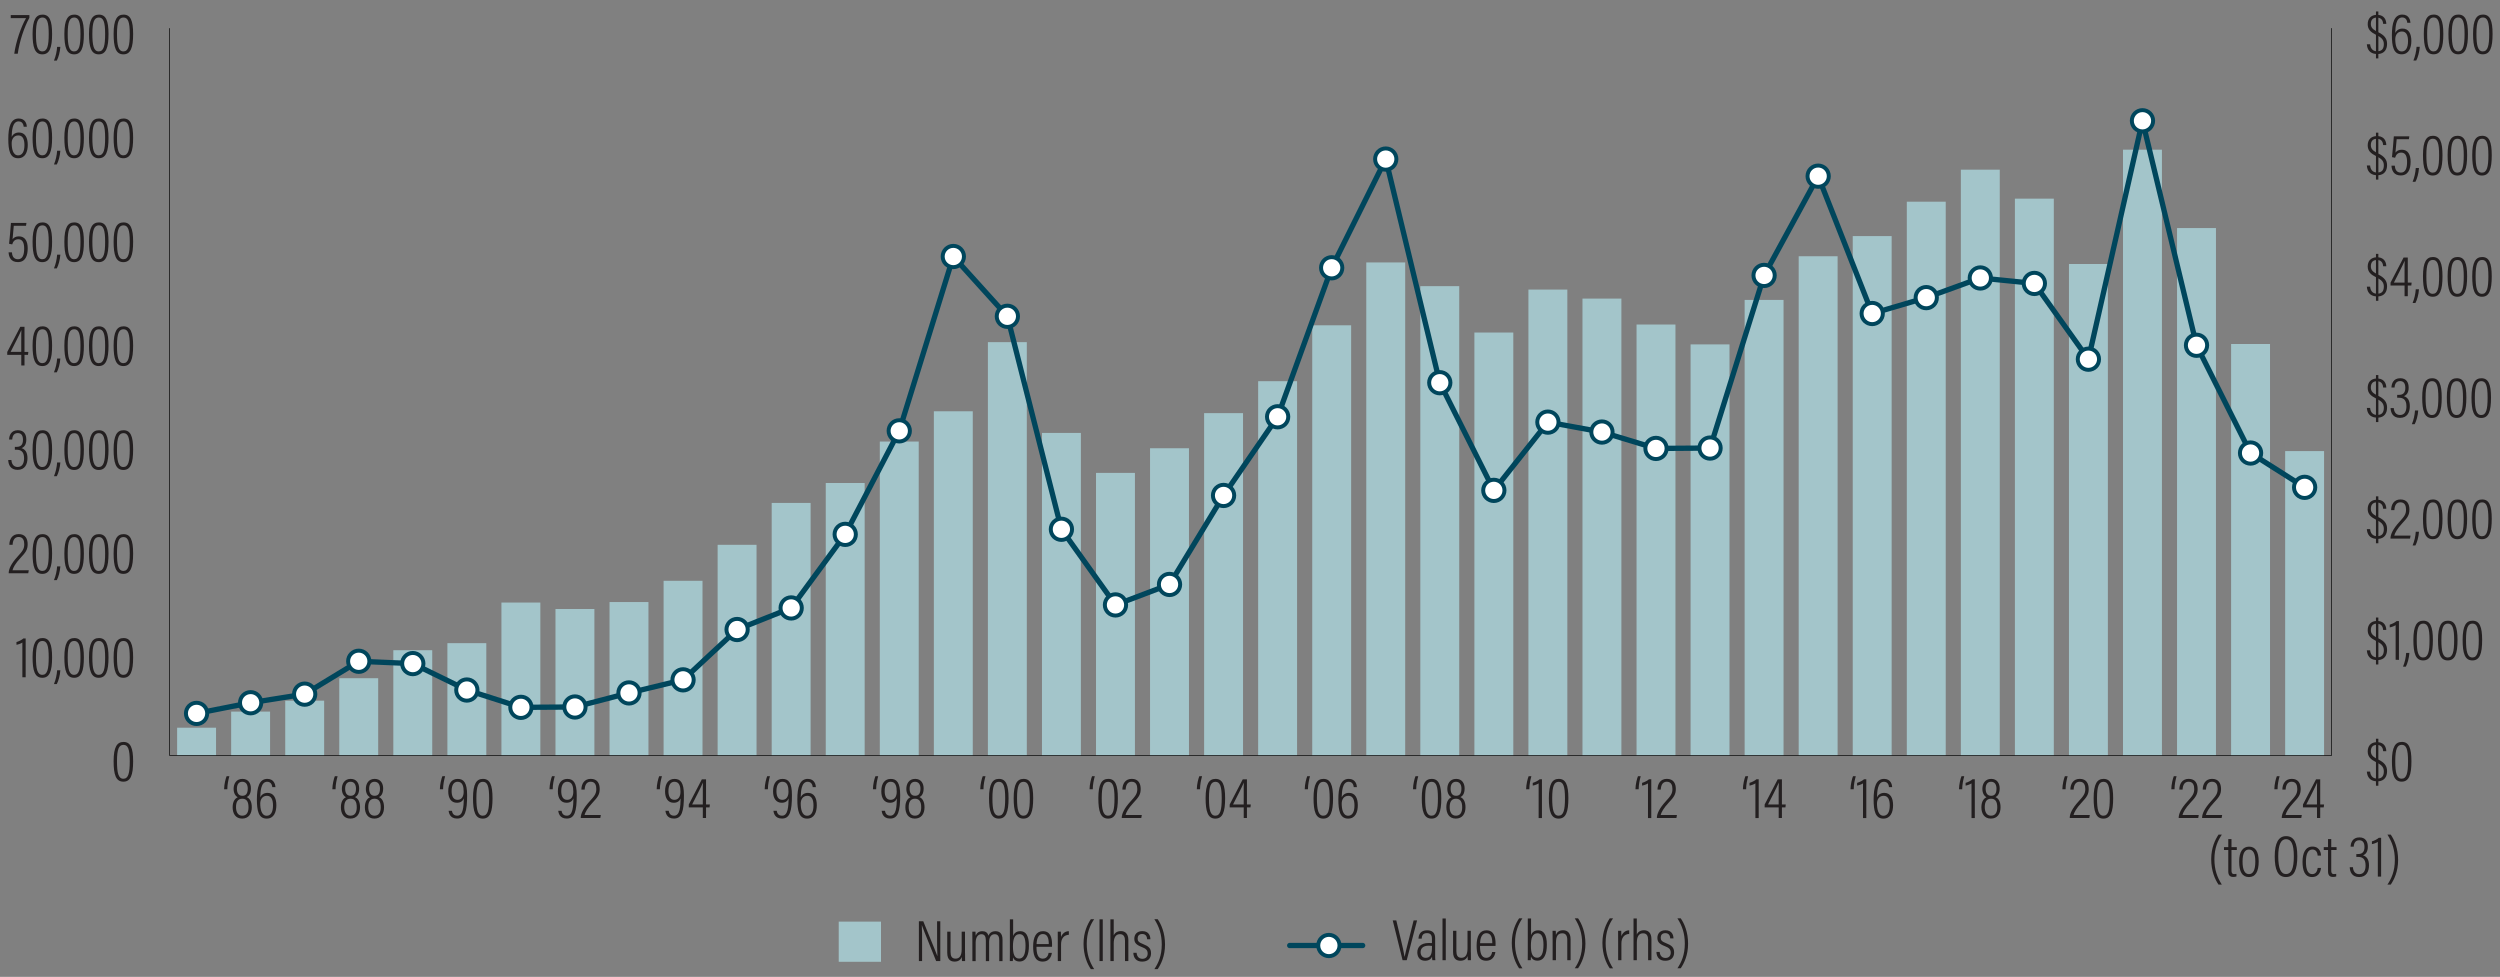 <?xml version="1.0" encoding="utf-8"?>
<!-- Generator: Adobe Illustrator 26.0.1, SVG Export Plug-In . SVG Version: 6.00 Build 0)  -->
<svg version="1.1" id="LH_Chart" xmlns="http://www.w3.org/2000/svg" xmlns:xlink="http://www.w3.org/1999/xlink" x="0px" y="0px"
	 viewBox="0 0 940 367.31" style="enable-background:new 0 0 940 367.31;" xml:space="preserve">
<rect x="0" y="0" width="940" height="367.31" fill="#808080" stroke="none"/>
<style type="text/css">
	.st0{fill:#231F20;}
	.st1{fill:none;stroke:#000000;stroke-width:0.25;stroke-miterlimit:10;}
	.st2{fill:#A3C5CA;}
	.st3{fill:none;stroke:#00465C;stroke-width:2;stroke-linecap:round;stroke-miterlimit:10;}
	.st4{fill:#FFFFFF;}
	.st5{fill:none;stroke:#00465C;stroke-width:1.5;stroke-miterlimit:10;}
</style>
<g>
	<path class="st0" d="M50.06,286.25c0,5.19-0.95,7.66-3.67,7.66c-2.86,0-3.67-2.73-3.67-7.68c0-5.39,1.3-7.26,3.74-7.26
		C49.07,278.97,50.06,281.19,50.06,286.25z M43.99,286.21c0,4.36,0.51,6.6,2.4,6.6c1.87,0,2.4-2.13,2.4-6.56
		c0-4.49-0.64-6.18-2.35-6.18C44.76,280.07,43.99,281.57,43.99,286.21z"/>
</g>
<g>
	<path class="st0" d="M8.41,254.62V241.6c-0.46,0.35-1.67,0.77-2.22,0.84v-1.03c1.01-0.29,2.13-0.9,2.6-1.36h0.86v14.59H8.41V254.62
		z"/>
	<path class="st0" d="M19.59,247.19c0,5.19-0.95,7.66-3.67,7.66c-2.86,0-3.67-2.73-3.67-7.68c0-5.39,1.3-7.26,3.74-7.26
		C18.6,239.9,19.59,242.12,19.59,247.19z M13.52,247.14c0,4.36,0.51,6.6,2.4,6.6c1.87,0,2.4-2.13,2.4-6.56
		c0-4.49-0.64-6.18-2.35-6.18C14.29,241,13.52,242.5,13.52,247.14z"/>
	<path class="st0" d="M20.29,257.2c0.66-1.58,1.08-3.43,1.19-5.17h1.21c-0.13,2.02-0.73,4.07-1.34,5.17H20.29z"/>
	<path class="st0" d="M31.54,247.19c0,5.19-0.95,7.66-3.67,7.66c-2.86,0-3.67-2.73-3.67-7.68c0-5.39,1.3-7.26,3.74-7.26
		C30.55,239.9,31.54,242.12,31.54,247.19z M25.46,247.14c0,4.36,0.51,6.6,2.4,6.6c1.87,0,2.4-2.13,2.4-6.56
		c0-4.49-0.64-6.18-2.35-6.18C26.23,241,25.46,242.5,25.46,247.14z"/>
	<path class="st0" d="M40.8,247.19c0,5.19-0.95,7.66-3.67,7.66c-2.86,0-3.67-2.73-3.67-7.68c0-5.39,1.3-7.26,3.74-7.26
		C39.81,239.9,40.8,242.12,40.8,247.19z M34.73,247.14c0,4.36,0.51,6.6,2.4,6.6c1.87,0,2.4-2.13,2.4-6.56
		c0-4.49-0.64-6.18-2.35-6.18C35.5,241,34.73,242.5,34.73,247.14z"/>
	<path class="st0" d="M50.06,247.19c0,5.19-0.95,7.66-3.67,7.66c-2.86,0-3.67-2.73-3.67-7.68c0-5.39,1.3-7.26,3.74-7.26
		C49.07,239.9,50.06,242.12,50.06,247.19z M43.99,247.14c0,4.36,0.51,6.6,2.4,6.6c1.87,0,2.4-2.13,2.4-6.56
		c0-4.49-0.64-6.18-2.35-6.18C44.76,241,43.99,242.5,43.99,247.14z"/>
</g>
<g>
	<path class="st0" d="M3.27,215.55v-0.09c0-1.56,1.01-3.63,3.3-6.14c1.91-2.09,2.55-2.93,2.55-4.67c0-1.39-0.42-2.75-2.11-2.75
		c-1.47,0-2.18,1.12-2.27,2.95H3.51c0.02-2.07,1.03-4.03,3.52-4.03c2.53,0,3.37,1.78,3.37,3.81c0,2.09-0.77,3.1-2.71,5.17
		c-1.89,2.02-2.75,3.61-2.99,4.62h6.12l-0.2,1.12H3.27V215.55z"/>
	<path class="st0" d="M19.59,208.12c0,5.19-0.95,7.66-3.67,7.66c-2.86,0-3.67-2.73-3.67-7.68c0-5.39,1.3-7.26,3.74-7.26
		C18.6,200.83,19.59,203.05,19.59,208.12z M13.52,208.07c0,4.36,0.51,6.6,2.4,6.6c1.87,0,2.4-2.13,2.4-6.56
		c0-4.49-0.64-6.18-2.35-6.18C14.29,201.93,13.52,203.43,13.52,208.07z"/>
	<path class="st0" d="M20.29,218.13c0.66-1.58,1.08-3.43,1.19-5.17h1.21c-0.13,2.02-0.73,4.07-1.34,5.17H20.29z"/>
	<path class="st0" d="M31.54,208.12c0,5.19-0.95,7.66-3.67,7.66c-2.86,0-3.67-2.73-3.67-7.68c0-5.39,1.3-7.26,3.74-7.26
		C30.55,200.83,31.54,203.05,31.54,208.12z M25.46,208.07c0,4.36,0.51,6.6,2.4,6.6c1.87,0,2.4-2.13,2.4-6.56
		c0-4.49-0.64-6.18-2.35-6.18C26.23,201.93,25.46,203.43,25.46,208.07z"/>
	<path class="st0" d="M40.8,208.12c0,5.19-0.95,7.66-3.67,7.66c-2.86,0-3.67-2.73-3.67-7.68c0-5.39,1.3-7.26,3.74-7.26
		C39.81,200.83,40.8,203.05,40.8,208.12z M34.73,208.07c0,4.36,0.51,6.6,2.4,6.6c1.87,0,2.4-2.13,2.4-6.56
		c0-4.49-0.64-6.18-2.35-6.18C35.5,201.93,34.73,203.43,34.73,208.07z"/>
	<path class="st0" d="M50.06,208.12c0,5.19-0.95,7.66-3.67,7.66c-2.86,0-3.67-2.73-3.67-7.68c0-5.39,1.3-7.26,3.74-7.26
		C49.07,200.83,50.06,203.05,50.06,208.12z M43.99,208.07c0,4.36,0.51,6.6,2.4,6.6c1.87,0,2.4-2.13,2.4-6.56
		c0-4.49-0.64-6.18-2.35-6.18C44.76,201.93,43.99,203.43,43.99,208.07z"/>
</g>
<g>
	<path class="st0" d="M3.42,165.26c0.02-1.39,0.68-3.5,3.3-3.5c2.35,0,3.17,1.63,3.17,3.56c0,1.89-0.84,2.82-1.78,3.17v0.02
		c1.34,0.44,2.22,1.5,2.22,3.78c0,2.11-0.86,4.38-3.7,4.38c-2.68,0-3.48-1.94-3.54-3.7H4.3c0.04,1.21,0.66,2.62,2.35,2.62
		c1.96,0,2.4-1.78,2.4-3.26c0-2.62-1.28-3.23-2.86-3.23H5.58v-1.08h0.64c1.43,0,2.42-0.62,2.42-2.64c0-1.47-0.51-2.55-1.98-2.55
		c-1.85,0-2.02,1.83-2.07,2.42L3.42,165.26L3.42,165.26z"/>
	<path class="st0" d="M19.59,169.05c0,5.19-0.95,7.66-3.67,7.66c-2.86,0-3.67-2.73-3.67-7.68c0-5.39,1.3-7.26,3.74-7.26
		C18.6,161.77,19.59,163.99,19.59,169.05z M13.52,169c0,4.36,0.51,6.6,2.4,6.6c1.87,0,2.4-2.13,2.4-6.56c0-4.49-0.64-6.18-2.35-6.18
		C14.29,162.87,13.52,164.36,13.52,169z"/>
	<path class="st0" d="M20.29,179.06c0.66-1.58,1.08-3.43,1.19-5.17h1.21c-0.13,2.02-0.73,4.07-1.34,5.17H20.29z"/>
	<path class="st0" d="M31.54,169.05c0,5.19-0.95,7.66-3.67,7.66c-2.86,0-3.67-2.73-3.67-7.68c0-5.39,1.3-7.26,3.74-7.26
		C30.55,161.77,31.54,163.99,31.54,169.05z M25.46,169c0,4.36,0.51,6.6,2.4,6.6c1.87,0,2.4-2.13,2.4-6.56
		c0-4.49-0.64-6.18-2.35-6.18C26.23,162.87,25.46,164.36,25.46,169z"/>
	<path class="st0" d="M40.8,169.05c0,5.19-0.95,7.66-3.67,7.66c-2.86,0-3.67-2.73-3.67-7.68c0-5.39,1.3-7.26,3.74-7.26
		C39.81,161.77,40.8,163.99,40.8,169.05z M34.73,169c0,4.36,0.51,6.6,2.4,6.6c1.87,0,2.4-2.13,2.4-6.56c0-4.49-0.64-6.18-2.35-6.18
		C35.5,162.87,34.73,164.36,34.73,169z"/>
	<path class="st0" d="M50.06,169.05c0,5.19-0.95,7.66-3.67,7.66c-2.86,0-3.67-2.73-3.67-7.68c0-5.39,1.3-7.26,3.74-7.26
		C49.07,161.77,50.06,163.99,50.06,169.05z M43.99,169c0,4.36,0.51,6.6,2.4,6.6c1.87,0,2.4-2.13,2.4-6.56
		c0-4.49-0.64-6.18-2.35-6.18C44.76,162.87,43.99,164.36,43.99,169z"/>
</g>
<g>
	<path class="st0" d="M8,137.42v-4H2.72v-1.08l4.91-9.46h1.58v9.44h1.45l-0.13,1.1H9.21v4H8z M8,127.91c0-1.19-0.02-2.75,0.04-3.81
		c-0.73,1.76-2.84,5.81-4.05,8.21h4v-4.4H8z"/>
	<path class="st0" d="M19.59,129.98c0,5.19-0.95,7.66-3.67,7.66c-2.86,0-3.67-2.73-3.67-7.68c0-5.39,1.3-7.26,3.74-7.26
		C18.6,122.7,19.59,124.92,19.59,129.98z M13.52,129.94c0,4.36,0.51,6.6,2.4,6.6c1.87,0,2.4-2.13,2.4-6.56
		c0-4.49-0.64-6.18-2.35-6.18C14.29,123.8,13.52,125.29,13.52,129.94z"/>
	<path class="st0" d="M20.29,139.99c0.66-1.58,1.08-3.43,1.19-5.17h1.21c-0.13,2.02-0.73,4.07-1.34,5.17H20.29z"/>
	<path class="st0" d="M31.54,129.98c0,5.19-0.95,7.66-3.67,7.66c-2.86,0-3.67-2.73-3.67-7.68c0-5.39,1.3-7.26,3.74-7.26
		C30.55,122.7,31.54,124.92,31.54,129.98z M25.46,129.94c0,4.36,0.51,6.6,2.4,6.6c1.87,0,2.4-2.13,2.4-6.56
		c0-4.49-0.64-6.18-2.35-6.18C26.23,123.8,25.46,125.29,25.46,129.94z"/>
	<path class="st0" d="M40.8,129.98c0,5.19-0.95,7.66-3.67,7.66c-2.86,0-3.67-2.73-3.67-7.68c0-5.39,1.3-7.26,3.74-7.26
		C39.81,122.7,40.8,124.92,40.8,129.98z M34.73,129.94c0,4.36,0.51,6.6,2.4,6.6c1.87,0,2.4-2.13,2.4-6.56
		c0-4.49-0.64-6.18-2.35-6.18C35.5,123.8,34.73,125.29,34.73,129.94z"/>
	<path class="st0" d="M50.06,129.98c0,5.19-0.95,7.66-3.67,7.66c-2.86,0-3.67-2.73-3.67-7.68c0-5.39,1.3-7.26,3.74-7.26
		C49.07,122.7,50.06,124.92,50.06,129.98z M43.99,129.94c0,4.36,0.51,6.6,2.4,6.6c1.87,0,2.4-2.13,2.4-6.56
		c0-4.49-0.64-6.18-2.35-6.18C44.76,123.8,43.99,125.29,43.99,129.94z"/>
</g>
<g>
	<path class="st0" d="M9.78,84.91h-4.6c-0.11,1.54-0.37,4.22-0.46,5.08c0.42-0.62,1.14-1.12,2.4-1.12c2.33,0,3.3,1.89,3.3,4.51
		c0,2.75-0.86,5.17-3.7,5.17c-2.66,0-3.39-1.89-3.5-3.67h1.25c0.09,1.03,0.4,2.6,2.29,2.6c1.78,0,2.33-1.76,2.33-4
		c0-1.94-0.48-3.52-2.18-3.52c-1.36,0-1.98,0.81-2.33,1.94l-1.17-0.24c0.2-1.65,0.55-5.59,0.7-7.83h5.83L9.78,84.91z"/>
	<path class="st0" d="M19.59,90.91c0,5.19-0.95,7.66-3.67,7.66c-2.86,0-3.67-2.73-3.67-7.68c0-5.39,1.3-7.26,3.74-7.26
		C18.6,83.63,19.59,85.85,19.59,90.91z M13.52,90.87c0,4.36,0.51,6.6,2.4,6.6c1.87,0,2.4-2.13,2.4-6.56c0-4.49-0.64-6.18-2.35-6.18
		C14.29,84.73,13.52,86.23,13.52,90.87z"/>
	<path class="st0" d="M20.29,100.92c0.66-1.58,1.08-3.43,1.19-5.17h1.21c-0.13,2.02-0.73,4.07-1.34,5.17H20.29z"/>
	<path class="st0" d="M31.54,90.91c0,5.19-0.95,7.66-3.67,7.66c-2.86,0-3.67-2.73-3.67-7.68c0-5.39,1.3-7.26,3.74-7.26
		C30.55,83.63,31.54,85.85,31.54,90.91z M25.46,90.87c0,4.36,0.51,6.6,2.4,6.6c1.87,0,2.4-2.13,2.4-6.56c0-4.49-0.64-6.18-2.35-6.18
		C26.23,84.73,25.46,86.23,25.46,90.87z"/>
	<path class="st0" d="M40.8,90.91c0,5.19-0.95,7.66-3.67,7.66c-2.86,0-3.67-2.73-3.67-7.68c0-5.39,1.3-7.26,3.74-7.26
		C39.81,83.63,40.8,85.85,40.8,90.91z M34.73,90.87c0,4.36,0.51,6.6,2.4,6.6c1.87,0,2.4-2.13,2.4-6.56c0-4.49-0.64-6.18-2.35-6.18
		C35.5,84.73,34.73,86.23,34.73,90.87z"/>
	<path class="st0" d="M50.06,90.91c0,5.19-0.95,7.66-3.67,7.66c-2.86,0-3.67-2.73-3.67-7.68c0-5.39,1.3-7.26,3.74-7.26
		C49.07,83.63,50.06,85.85,50.06,90.91z M43.99,90.87c0,4.36,0.51,6.6,2.4,6.6c1.87,0,2.4-2.13,2.4-6.56c0-4.49-0.64-6.18-2.35-6.18
		C44.76,84.73,43.99,86.23,43.99,90.87z"/>
</g>
<g>
	<path class="st0" d="M8.9,47.66c-0.02-0.2-0.13-2.02-1.89-2.02c-2.49,0-2.55,3.92-2.62,5.83c0.37-0.79,1.21-1.65,2.73-1.65
		c2.29,0,3.32,1.89,3.32,4.64c0,2.6-0.92,5.04-3.65,5.04c-3.08,0-3.67-3.04-3.67-7.22c0-4.62,0.92-7.72,3.94-7.72
		c2.6,0,3.01,2.31,3.04,3.1C10.1,47.66,8.9,47.66,8.9,47.66z M9.19,54.55c0-2.18-0.64-3.63-2.29-3.63c-1.83,0-2.51,1.56-2.51,2.9
		c0,1.96,0.42,4.6,2.42,4.6C8.24,58.42,9.19,57.21,9.19,54.55z"/>
	<path class="st0" d="M19.59,51.84c0,5.19-0.95,7.66-3.67,7.66c-2.86,0-3.67-2.73-3.67-7.68c0-5.39,1.3-7.26,3.74-7.26
		C18.6,44.56,19.59,46.78,19.59,51.84z M13.52,51.8c0,4.36,0.51,6.6,2.4,6.6c1.87,0,2.4-2.13,2.4-6.56c0-4.49-0.64-6.18-2.35-6.18
		C14.29,45.66,13.52,47.16,13.52,51.8z"/>
	<path class="st0" d="M20.29,61.85c0.66-1.58,1.08-3.43,1.19-5.17h1.21c-0.13,2.02-0.73,4.07-1.34,5.17H20.29z"/>
	<path class="st0" d="M31.54,51.84c0,5.19-0.95,7.66-3.67,7.66c-2.86,0-3.67-2.73-3.67-7.68c0-5.39,1.3-7.26,3.74-7.26
		C30.55,44.56,31.54,46.78,31.54,51.84z M25.46,51.8c0,4.36,0.51,6.6,2.4,6.6c1.87,0,2.4-2.13,2.4-6.56c0-4.49-0.64-6.18-2.35-6.18
		C26.23,45.66,25.46,47.16,25.46,51.8z"/>
	<path class="st0" d="M40.8,51.84c0,5.19-0.95,7.66-3.67,7.66c-2.86,0-3.67-2.73-3.67-7.68c0-5.39,1.3-7.26,3.74-7.26
		C39.81,44.56,40.8,46.78,40.8,51.84z M34.73,51.8c0,4.36,0.51,6.6,2.4,6.6c1.87,0,2.4-2.13,2.4-6.56c0-4.49-0.64-6.18-2.35-6.18
		C35.5,45.66,34.73,47.16,34.73,51.8z"/>
	<path class="st0" d="M50.06,51.84c0,5.19-0.95,7.66-3.67,7.66c-2.86,0-3.67-2.73-3.67-7.68c0-5.39,1.3-7.26,3.74-7.26
		C49.07,44.56,50.06,46.78,50.06,51.84z M43.99,51.8c0,4.36,0.51,6.6,2.4,6.6c1.87,0,2.4-2.13,2.4-6.56c0-4.49-0.64-6.18-2.35-6.18
		C44.76,45.66,43.99,47.16,43.99,51.8z"/>
</g>
<g>
	<path class="st0" d="M11.05,5.67V6.7c-1.96,3.52-3.67,8.65-4.38,13.51H5.36C5.97,15.7,7.97,9.92,9.8,6.81H4.04V5.67H11.05z"/>
	<path class="st0" d="M19.59,12.78c0,5.19-0.95,7.66-3.67,7.66c-2.86,0-3.67-2.73-3.67-7.68c0-5.39,1.3-7.26,3.74-7.26
		C18.6,5.49,19.59,7.72,19.59,12.78z M13.52,12.73c0,4.36,0.51,6.6,2.4,6.6c1.87,0,2.4-2.13,2.4-6.56c0-4.49-0.64-6.18-2.35-6.18
		C14.29,6.59,13.52,8.09,13.52,12.73z"/>
	<path class="st0" d="M20.29,22.79c0.66-1.58,1.08-3.43,1.19-5.17h1.21c-0.13,2.02-0.73,4.07-1.34,5.17H20.29z"/>
	<path class="st0" d="M31.54,12.78c0,5.19-0.95,7.66-3.67,7.66c-2.86,0-3.67-2.73-3.67-7.68c0-5.39,1.3-7.26,3.74-7.26
		C30.55,5.49,31.54,7.72,31.54,12.78z M25.46,12.73c0,4.36,0.51,6.6,2.4,6.6c1.87,0,2.4-2.13,2.4-6.56c0-4.49-0.64-6.18-2.35-6.18
		C26.23,6.59,25.46,8.09,25.46,12.73z"/>
	<path class="st0" d="M40.8,12.78c0,5.19-0.95,7.66-3.67,7.66c-2.86,0-3.67-2.73-3.67-7.68c0-5.39,1.3-7.26,3.74-7.26
		C39.81,5.49,40.8,7.72,40.8,12.78z M34.73,12.73c0,4.36,0.51,6.6,2.4,6.6c1.87,0,2.4-2.13,2.4-6.56c0-4.49-0.64-6.18-2.35-6.18
		C35.5,6.59,34.73,8.09,34.73,12.73z"/>
	<path class="st0" d="M50.06,12.78c0,5.19-0.95,7.66-3.67,7.66c-2.86,0-3.67-2.73-3.67-7.68c0-5.39,1.3-7.26,3.74-7.26
		C49.07,5.49,50.06,7.72,50.06,12.78z M43.99,12.73c0,4.36,0.51,6.6,2.4,6.6c1.87,0,2.4-2.13,2.4-6.56c0-4.49-0.64-6.18-2.35-6.18
		C44.76,6.59,43.99,8.09,43.99,12.73z"/>
</g>
<line class="st1" x1="63.75" y1="284.08" x2="63.75" y2="10.6"/>
<rect x="315.36" y="346.53" class="st2" width="15.9" height="15.1"/>
<rect x="66.6" y="273.62" class="st2" width="14.63" height="10.45"/>
<rect x="86.92" y="267.56" class="st2" width="14.63" height="16.52"/>
<rect x="107.25" y="263.45" class="st2" width="14.63" height="20.62"/>
<rect x="127.57" y="255.01" class="st2" width="14.63" height="29.07"/>
<rect x="147.89" y="244.48" class="st2" width="14.63" height="39.6"/>
<rect x="168.22" y="241.83" class="st2" width="14.63" height="42.25"/>
<rect x="188.54" y="226.56" class="st2" width="14.63" height="57.52"/>
<rect x="208.86" y="228.98" class="st2" width="14.63" height="55.09"/>
<rect x="229.19" y="226.37" class="st2" width="14.63" height="57.71"/>
<rect x="249.51" y="218.38" class="st2" width="14.63" height="65.7"/>
<rect x="269.83" y="204.85" class="st2" width="14.63" height="79.22"/>
<rect x="290.16" y="189.1" class="st2" width="14.63" height="94.97"/>
<rect x="310.48" y="181.61" class="st2" width="14.63" height="102.46"/>
<rect x="330.81" y="166.02" class="st2" width="14.63" height="118.06"/>
<rect x="351.13" y="154.64" class="st2" width="14.63" height="129.44"/>
<rect x="371.45" y="128.65" class="st2" width="14.63" height="155.42"/>
<rect x="391.78" y="162.78" class="st2" width="14.63" height="121.29"/>
<rect x="412.1" y="177.81" class="st2" width="14.63" height="106.27"/>
<rect x="432.42" y="168.54" class="st2" width="14.63" height="115.54"/>
<rect x="452.75" y="155.34" class="st2" width="14.63" height="128.74"/>
<rect x="473.07" y="143.33" class="st2" width="14.63" height="140.74"/>
<rect x="493.4" y="122.31" class="st2" width="14.63" height="161.77"/>
<rect x="513.72" y="98.68" class="st2" width="14.63" height="185.4"/>
<rect x="534.04" y="107.59" class="st2" width="14.63" height="176.48"/>
<rect x="554.37" y="125.03" class="st2" width="14.63" height="159.05"/>
<rect x="574.69" y="108.88" class="st2" width="14.63" height="175.2"/>
<rect x="595.01" y="112.27" class="st2" width="14.63" height="171.81"/>
<rect x="615.34" y="122.02" class="st2" width="14.63" height="162.05"/>
<rect x="635.66" y="129.49" class="st2" width="14.63" height="154.58"/>
<rect x="655.98" y="112.77" class="st2" width="14.63" height="171.3"/>
<rect x="676.31" y="96.35" class="st2" width="14.63" height="187.73"/>
<rect x="696.63" y="88.77" class="st2" width="14.63" height="195.31"/>
<rect x="716.96" y="75.84" class="st2" width="14.63" height="208.24"/>
<rect x="737.28" y="63.8" class="st2" width="14.63" height="220.27"/>
<rect x="757.6" y="74.69" class="st2" width="14.63" height="209.38"/>
<rect x="777.93" y="99.26" class="st2" width="14.63" height="184.82"/>
<rect x="798.25" y="56.28" class="st2" width="14.63" height="227.8"/>
<rect x="818.57" y="85.75" class="st2" width="14.63" height="198.32"/>
<rect x="838.9" y="129.35" class="st2" width="14.63" height="154.72"/>
<rect x="859.22" y="169.61" class="st2" width="14.63" height="114.46"/>
<g>
	<path class="st0" d="M345.5,361.36V346.4h1.65c4.53,11.13,5.1,12.48,5.3,13.09h0.02c-0.11-2.09-0.13-4.36-0.13-6.78v-6.31h1.21
		v14.96h-1.56c-4.71-11.64-5.21-12.94-5.37-13.49h-0.02c0.11,1.87,0.11,4.42,0.11,7.11v6.38H345.5z"/>
	<path class="st0" d="M362.86,358.41c0,1.32,0,2.42,0.02,2.95h-1.17c-0.04-0.31-0.07-0.73-0.07-1.58c-0.37,1.14-1.34,1.78-2.71,1.78
		c-1.17,0-2.77-0.44-2.77-3.3v-7.96h1.25v7.66c0,1.54,0.46,2.49,1.87,2.49c1.3,0,2.31-0.81,2.31-3.46v-6.69h1.25v8.11H362.86z"/>
	<path class="st0" d="M365.61,353.62c0-1.89,0-2.79-0.02-3.32h1.19c0.04,0.35,0.07,0.95,0.07,1.52c0.4-1.01,1.17-1.69,2.49-1.69
		c1.14,0,1.98,0.46,2.31,1.69c0.37-0.95,1.23-1.69,2.66-1.69c1.3,0,2.64,0.62,2.64,3.17v8.08h-1.23v-7.83
		c0-1.21-0.35-2.29-1.72-2.29c-1.54,0-2.09,1.43-2.09,2.95v7.17h-1.23v-7.79c0-1.52-0.51-2.33-1.67-2.33
		c-1.45,0-2.16,1.39-2.16,3.15v6.97h-1.23L365.61,353.62L365.61,353.62z"/>
	<path class="st0" d="M379.71,345.67h1.23v6.23c0.33-0.9,1.12-1.78,2.71-1.78c2.05,0,3.23,1.67,3.23,5.43
		c0,3.39-0.95,5.98-3.54,5.98c-1.41,0-2.09-0.7-2.44-1.56c0,0.4-0.02,0.9-0.07,1.39h-1.14c0.02-0.53,0.02-1.56,0.02-3.01
		L379.71,345.67L379.71,345.67z M383.38,351.24c-1.89,0-2.51,1.76-2.51,4.6c0,2.68,0.46,4.58,2.33,4.58c1.58,0,2.4-1.54,2.4-4.84
		C385.61,352.56,384.84,351.24,383.38,351.24z"/>
	<path class="st0" d="M389.72,355.99c0,2.44,0.44,4.47,2.33,4.47c1.91,0,2.16-1.85,2.22-2.18h1.23c-0.02,0.26-0.35,3.28-3.45,3.28
		c-3.15,0-3.59-2.97-3.59-5.72c0-3.5,1.14-5.72,3.67-5.72c2.79,0,3.45,2.38,3.45,5.1c0,0.15,0,0.46-0.02,0.77H389.72z
		 M394.34,354.96c0-2.22-0.51-3.76-2.22-3.76c-2.22,0-2.33,3.01-2.38,3.76H394.34z"/>
	<path class="st0" d="M397.73,354.08c0-1.76,0-2.99-0.02-3.78h1.19c0.02,0.33,0.04,0.86,0.04,2.02c0.51-1.36,1.61-2.18,2.95-2.2
		v1.36c-1.96,0.09-2.93,1.54-2.93,3.57v6.31h-1.23L397.73,354.08L397.73,354.08z"/>
	<path class="st0" d="M411.41,345.61c-1.5,2.22-2.79,5.04-2.79,9.26c0,3.87,1.01,6.75,2.79,9.53h-1.25
		c-1.32-1.94-2.75-5.13-2.75-9.55c0-4.36,1.52-7.39,2.75-9.24L411.41,345.61L411.41,345.61z"/>
	<path class="st0" d="M413.41,361.36v-15.69h1.23v15.69H413.41z"/>
	<path class="st0" d="M418.76,345.67v6.07c0.37-0.97,1.3-1.65,2.71-1.65c1.54,0,2.79,0.95,2.79,3.37v7.9H423v-7.63
		c0-1.45-0.46-2.49-1.91-2.49c-1.67,0-2.33,1.41-2.33,3.5v6.62h-1.25v-15.69H418.76z"/>
	<path class="st0" d="M427.36,358.24c0.11,1.34,0.81,2.27,2.18,2.27c1.34,0,1.98-0.86,1.98-1.98c0-1.28-0.66-1.85-2.18-2.44
		c-2.16-0.84-2.84-1.63-2.84-3.15c0-1.47,0.9-2.84,3.01-2.84c2.31,0,3.01,1.56,3.04,3.06h-1.23c-0.04-0.59-0.2-1.98-1.85-1.98
		c-1.19,0-1.72,0.73-1.72,1.72c0,0.95,0.4,1.43,2,2.05c2.05,0.81,3.04,1.56,3.04,3.5c0,1.96-1.23,3.12-3.34,3.12
		c-2.13,0-3.26-1.3-3.32-3.32L427.36,358.24L427.36,358.24z"/>
	<path class="st0" d="M434.03,364.4c1.5-2.22,2.79-5.04,2.79-9.26c0-3.85-1.01-6.75-2.79-9.53h1.25c1.34,1.94,2.77,5.13,2.77,9.55
		c0,4.36-1.52,7.39-2.77,9.24L434.03,364.4L434.03,364.4z"/>
</g>
<g>
	<path class="st0" d="M857.13,291.84c-0.37,1.36-0.77,3.12-0.77,4.93h-1.21c0.02-1.85,0.57-4.05,0.95-4.93H857.13z"/>
	<path class="st0" d="M857.93,307.58v-0.09c0-1.56,1.01-3.63,3.3-6.14c1.91-2.09,2.55-2.93,2.55-4.67c0-1.39-0.42-2.75-2.11-2.75
		c-1.47,0-2.18,1.12-2.27,2.95h-1.23c0.02-2.07,1.03-4.03,3.52-4.03c2.53,0,3.37,1.78,3.37,3.81c0,2.09-0.77,3.1-2.71,5.17
		c-1.89,2.02-2.75,3.61-2.99,4.62h6.12l-0.2,1.12h-7.35V307.58z"/>
	<path class="st0" d="M871.19,307.58v-4h-5.28v-1.08l4.91-9.46h1.58v9.44h1.45l-0.13,1.1h-1.32v4L871.19,307.58L871.19,307.58z
		 M871.19,298.07c0-1.19-0.02-2.75,0.04-3.81c-0.73,1.76-2.84,5.81-4.05,8.21h4v-4.4H871.19z"/>
	<path class="st0" d="M835.41,313.82c-1.5,2.22-2.79,5.04-2.79,9.26c0,3.87,1.01,6.75,2.79,9.53h-1.25
		c-1.32-1.94-2.75-5.13-2.75-9.55c0-4.36,1.52-7.39,2.75-9.24L835.41,313.82L835.41,313.82z"/>
	<path class="st0" d="M836.22,318.51h1.61v-3.01h1.21v3.01h2v1.1h-2v7.7c0,0.81,0.18,1.34,1.03,1.34c0.26,0,0.64-0.02,0.84-0.07
		v0.97c-0.35,0.13-0.86,0.18-1.21,0.18c-1.12,0-1.87-0.48-1.87-2.13v-7.99h-1.61L836.22,318.51L836.22,318.51z"/>
	<path class="st0" d="M849.27,323.9c0,3.85-1.23,5.88-3.65,5.88c-2.53,0-3.7-1.96-3.7-5.85c0-3.81,1.45-5.59,3.74-5.59
		C847.99,318.33,849.27,320.18,849.27,323.9z M843.2,323.94c0,3.26,0.88,4.73,2.42,4.73s2.38-1.52,2.38-4.75
		c0-2.99-0.81-4.49-2.4-4.49C844.12,319.43,843.2,320.71,843.2,323.94z"/>
	<path class="st0" d="M863.79,321.96c0,4.95-1.12,7.81-4.29,7.81c-3.04,0-4.2-2.73-4.2-7.77c0-4.99,1.39-7.61,4.27-7.61
		C862.6,314.39,863.79,316.93,863.79,321.96z M856.62,321.96c0,4.53,0.97,6.69,2.93,6.69c2.02,0,2.93-2.13,2.93-6.65
		c0-4.69-0.99-6.47-2.95-6.47C857.63,315.54,856.62,317.61,856.62,321.96z"/>
	<path class="st0" d="M872.7,326.34c-0.04,0.46-0.31,3.43-3.39,3.43c-2.77,0-3.56-2.55-3.56-5.74s1.03-5.72,3.72-5.72
		c3.06,0,3.24,2.93,3.24,3.39h-1.28c-0.02-0.46-0.22-2.29-1.96-2.29c-1.78,0-2.44,1.94-2.44,4.6c0,2.88,0.7,4.66,2.35,4.66
		c1.74,0,1.98-1.76,2.07-2.33L872.7,326.34L872.7,326.34z"/>
	<path class="st0" d="M873.73,318.51h1.61v-3.01h1.21v3.01h2v1.1h-2v7.7c0,0.81,0.18,1.34,1.03,1.34c0.26,0,0.64-0.02,0.84-0.07
		v0.97c-0.35,0.13-0.86,0.18-1.21,0.18c-1.12,0-1.87-0.48-1.87-2.13v-7.99h-1.61L873.73,318.51L873.73,318.51z"/>
	<path class="st0" d="M883.83,318.36c0.02-1.39,0.68-3.5,3.3-3.5c2.35,0,3.17,1.63,3.17,3.56c0,1.89-0.84,2.82-1.78,3.17v0.02
		c1.34,0.44,2.22,1.5,2.22,3.78c0,2.11-0.86,4.38-3.7,4.38c-2.68,0-3.48-1.94-3.54-3.7h1.21c0.04,1.21,0.66,2.62,2.35,2.62
		c1.96,0,2.4-1.78,2.4-3.26c0-2.62-1.28-3.23-2.86-3.23h-0.62v-1.08h0.64c1.43,0,2.42-0.62,2.42-2.64c0-1.47-0.51-2.55-1.98-2.55
		c-1.85,0-2.02,1.83-2.07,2.42h-1.16V318.36z"/>
	<path class="st0" d="M894.06,329.58v-13.03c-0.46,0.35-1.67,0.77-2.22,0.84v-1.03c1.01-0.29,2.13-0.9,2.6-1.36h0.86v14.59h-1.24
		V329.58z"/>
	<path class="st0" d="M897.67,332.61c1.5-2.22,2.79-5.04,2.79-9.26c0-3.85-1.01-6.75-2.79-9.53h1.25c1.34,1.94,2.77,5.13,2.77,9.55
		c0,4.36-1.52,7.39-2.77,9.24L897.67,332.61L897.67,332.61z"/>
</g>
<g>
	<path class="st0" d="M818.39,291.84c-0.37,1.36-0.77,3.12-0.77,4.93h-1.21c0.02-1.85,0.57-4.05,0.95-4.93H818.39z"/>
	<path class="st0" d="M819.18,307.58v-0.09c0-1.56,1.01-3.63,3.3-6.14c1.91-2.09,2.55-2.93,2.55-4.67c0-1.39-0.42-2.75-2.11-2.75
		c-1.47,0-2.18,1.12-2.27,2.95h-1.23c0.02-2.07,1.03-4.03,3.52-4.03c2.53,0,3.37,1.78,3.37,3.81c0,2.09-0.77,3.1-2.71,5.17
		c-1.89,2.02-2.75,3.61-2.99,4.62h6.12l-0.2,1.12h-7.35V307.58z"/>
	<path class="st0" d="M827.98,307.58v-0.09c0-1.56,1.01-3.63,3.3-6.14c1.91-2.09,2.55-2.93,2.55-4.67c0-1.39-0.42-2.75-2.11-2.75
		c-1.47,0-2.18,1.12-2.27,2.95h-1.23c0.02-2.07,1.03-4.03,3.52-4.03c2.53,0,3.37,1.78,3.37,3.81c0,2.09-0.77,3.1-2.71,5.17
		c-1.89,2.02-2.75,3.61-2.99,4.62h6.12l-0.2,1.12h-7.35V307.58z"/>
</g>
<g>
	<path class="st0" d="M777.43,291.84c-0.37,1.36-0.77,3.12-0.77,4.93h-1.21c0.02-1.85,0.57-4.05,0.95-4.93H777.43z"/>
	<path class="st0" d="M778.22,307.58v-0.09c0-1.56,1.01-3.63,3.3-6.14c1.91-2.09,2.55-2.93,2.55-4.67c0-1.39-0.42-2.75-2.11-2.75
		c-1.47,0-2.18,1.12-2.27,2.95h-1.23c0.02-2.07,1.03-4.03,3.52-4.03c2.53,0,3.37,1.78,3.37,3.81c0,2.09-0.77,3.1-2.71,5.17
		c-1.89,2.02-2.75,3.61-2.99,4.62h6.12l-0.2,1.12h-7.35V307.58z"/>
	<path class="st0" d="M794.55,300.14c0,5.19-0.95,7.66-3.67,7.66c-2.86,0-3.67-2.73-3.67-7.68c0-5.39,1.3-7.26,3.74-7.26
		C793.56,292.86,794.55,295.08,794.55,300.14z M788.48,300.1c0,4.36,0.51,6.6,2.4,6.6c1.87,0,2.4-2.13,2.4-6.56
		c0-4.49-0.64-6.18-2.35-6.18C789.25,293.96,788.48,295.45,788.48,300.1z"/>
</g>
<g>
	<path class="st0" d="M738.56,291.84c-0.37,1.36-0.77,3.12-0.77,4.93h-1.21c0.02-1.85,0.57-4.05,0.95-4.93H738.56z"/>
	<path class="st0" d="M741.29,307.58v-13.03c-0.46,0.35-1.67,0.77-2.22,0.84v-1.03c1.01-0.29,2.13-0.9,2.6-1.36h0.86v14.59h-1.24
		V307.58z"/>
	<path class="st0" d="M745,303.53c0-2.46,1.12-3.39,1.91-3.78c-0.9-0.48-1.54-1.54-1.54-3.15c0-1.87,0.97-3.74,3.32-3.74
		c2.27,0,3.19,1.74,3.19,3.59c0,2-0.79,2.9-1.58,3.26c1.08,0.46,1.91,1.61,1.91,3.83c0,2.42-1.17,4.25-3.65,4.25
		S745,305.86,745,303.53z M750.97,303.55c0-2.11-0.68-3.23-2.35-3.23c-1.8,0-2.35,1.39-2.35,3.17c0,1.76,0.68,3.21,2.33,3.21
		C750.28,306.7,750.97,305.44,750.97,303.55z M746.61,296.51c0,1.52,0.51,2.71,2.05,2.71c1.3,0,2.02-0.77,2.02-2.71
		c0-1.34-0.55-2.57-2.05-2.57C747.12,293.94,746.61,295.23,746.61,296.51z"/>
</g>
<g>
	<path class="st0" d="M697.77,291.84c-0.37,1.36-0.77,3.12-0.77,4.93h-1.21c0.02-1.85,0.57-4.05,0.95-4.93H697.77z"/>
	<path class="st0" d="M700.49,307.58v-13.03c-0.46,0.35-1.67,0.77-2.22,0.84v-1.03c1.01-0.29,2.13-0.9,2.6-1.36h0.86v14.59h-1.24
		V307.58z"/>
	<path class="st0" d="M710.26,295.96c-0.02-0.2-0.13-2.02-1.89-2.02c-2.49,0-2.55,3.92-2.62,5.83c0.37-0.79,1.21-1.65,2.73-1.65
		c2.29,0,3.32,1.89,3.32,4.64c0,2.6-0.92,5.04-3.65,5.04c-3.08,0-3.67-3.04-3.67-7.22c0-4.62,0.92-7.72,3.94-7.72
		c2.6,0,3.01,2.31,3.04,3.1L710.26,295.96L710.26,295.96z M710.55,302.85c0-2.18-0.64-3.63-2.29-3.63c-1.83,0-2.51,1.56-2.51,2.9
		c0,1.96,0.42,4.6,2.42,4.6C709.6,306.72,710.55,305.51,710.55,302.85z"/>
</g>
<g>
	<path class="st0" d="M657.31,291.84c-0.37,1.36-0.77,3.12-0.77,4.93h-1.21c0.02-1.85,0.57-4.05,0.95-4.93H657.31z"/>
	<path class="st0" d="M660.03,307.58v-13.03c-0.46,0.35-1.67,0.77-2.22,0.84v-1.03c1.01-0.29,2.13-0.9,2.6-1.36h0.86v14.59h-1.24
		V307.58z"/>
	<path class="st0" d="M668.79,307.58v-4h-5.28v-1.08l4.91-9.46H670v9.44h1.45l-0.13,1.1H670v4L668.79,307.58L668.79,307.58z
		 M668.79,298.07c0-1.19-0.02-2.75,0.04-3.81c-0.73,1.76-2.84,5.81-4.05,8.21h4v-4.4H668.79z"/>
</g>
<g>
	<path class="st0" d="M616.91,291.84c-0.37,1.36-0.77,3.12-0.77,4.93h-1.21c0.02-1.85,0.57-4.05,0.95-4.93H616.91z"/>
	<path class="st0" d="M619.64,307.58v-13.03c-0.46,0.35-1.67,0.77-2.22,0.84v-1.03c1.01-0.29,2.13-0.9,2.6-1.36h0.86v14.59h-1.24
		V307.58z"/>
	<path class="st0" d="M622.98,307.58v-0.09c0-1.56,1.01-3.63,3.3-6.14c1.91-2.09,2.55-2.93,2.55-4.67c0-1.39-0.42-2.75-2.11-2.75
		c-1.47,0-2.18,1.12-2.27,2.95h-1.23c0.02-2.07,1.03-4.03,3.52-4.03c2.53,0,3.37,1.78,3.37,3.81c0,2.09-0.77,3.1-2.71,5.17
		c-1.89,2.02-2.75,3.61-2.99,4.62h6.12l-0.2,1.12h-7.35V307.58z"/>
</g>
<g>
	<path class="st0" d="M575.8,291.84c-0.37,1.36-0.77,3.12-0.77,4.93h-1.21c0.02-1.85,0.57-4.05,0.95-4.93H575.8z"/>
	<path class="st0" d="M578.53,307.58v-13.03c-0.46,0.35-1.67,0.77-2.22,0.84v-1.03c1.01-0.29,2.13-0.9,2.6-1.36h0.86v14.59h-1.24
		V307.58z"/>
	<path class="st0" d="M589.71,300.14c0,5.19-0.95,7.66-3.67,7.66c-2.86,0-3.67-2.73-3.67-7.68c0-5.39,1.3-7.26,3.74-7.26
		C588.72,292.86,589.71,295.08,589.71,300.14z M583.63,300.1c0,4.36,0.51,6.6,2.4,6.6c1.87,0,2.4-2.13,2.4-6.56
		c0-4.49-0.64-6.18-2.35-6.18C584.4,293.96,583.63,295.45,583.63,300.1z"/>
</g>
<g>
	<path class="st0" d="M533.26,291.84c-0.37,1.36-0.77,3.12-0.77,4.93h-1.21c0.02-1.85,0.57-4.05,0.95-4.93H533.26z"/>
	<path class="st0" d="M541.93,300.14c0,5.19-0.95,7.66-3.67,7.66c-2.86,0-3.67-2.73-3.67-7.68c0-5.39,1.3-7.26,3.74-7.26
		C540.94,292.86,541.93,295.08,541.93,300.14z M535.86,300.1c0,4.36,0.51,6.6,2.4,6.6c1.87,0,2.4-2.13,2.4-6.56
		c0-4.49-0.64-6.18-2.35-6.18C536.63,293.96,535.86,295.45,535.86,300.1z"/>
	<path class="st0" d="M543.82,303.53c0-2.46,1.12-3.39,1.91-3.78c-0.9-0.48-1.54-1.54-1.54-3.15c0-1.87,0.97-3.74,3.32-3.74
		c2.27,0,3.19,1.74,3.19,3.59c0,2-0.79,2.9-1.58,3.26c1.08,0.46,1.91,1.61,1.91,3.83c0,2.42-1.17,4.25-3.65,4.25
		S543.82,305.86,543.82,303.53z M549.78,303.55c0-2.11-0.68-3.23-2.35-3.23c-1.8,0-2.35,1.39-2.35,3.17c0,1.76,0.68,3.21,2.33,3.21
		C549.1,306.7,549.78,305.44,549.78,303.55z M545.43,296.51c0,1.52,0.51,2.71,2.05,2.71c1.3,0,2.02-0.77,2.02-2.71
		c0-1.34-0.55-2.57-2.05-2.57C545.93,293.94,545.43,295.23,545.43,296.51z"/>
</g>
<g>
	<path class="st0" d="M492.56,291.84c-0.37,1.36-0.77,3.12-0.77,4.93h-1.21c0.02-1.85,0.57-4.05,0.95-4.93H492.56z"/>
	<path class="st0" d="M501.23,300.14c0,5.19-0.95,7.66-3.67,7.66c-2.86,0-3.67-2.73-3.67-7.68c0-5.39,1.3-7.26,3.74-7.26
		C500.24,292.86,501.23,295.08,501.23,300.14z M495.16,300.1c0,4.36,0.51,6.6,2.4,6.6c1.87,0,2.4-2.13,2.4-6.56
		c0-4.49-0.64-6.18-2.35-6.18C495.93,293.96,495.16,295.45,495.16,300.1z"/>
	<path class="st0" d="M509,295.96c-0.02-0.2-0.13-2.02-1.89-2.02c-2.49,0-2.55,3.92-2.62,5.83c0.37-0.79,1.21-1.65,2.73-1.65
		c2.29,0,3.32,1.89,3.32,4.64c0,2.6-0.92,5.04-3.65,5.04c-3.08,0-3.67-3.04-3.67-7.22c0-4.62,0.92-7.72,3.94-7.72
		c2.6,0,3.01,2.31,3.04,3.1L509,295.96L509,295.96z M509.28,302.85c0-2.18-0.64-3.63-2.29-3.63c-1.83,0-2.51,1.56-2.51,2.9
		c0,1.96,0.42,4.6,2.42,4.6C508.34,306.72,509.28,305.51,509.28,302.85z"/>
</g>
<g>
	<path class="st0" d="M451.98,291.84c-0.37,1.36-0.77,3.12-0.77,4.93H450c0.02-1.85,0.57-4.05,0.95-4.93H451.98z"/>
	<path class="st0" d="M460.65,300.14c0,5.19-0.95,7.66-3.67,7.66c-2.86,0-3.67-2.73-3.67-7.68c0-5.39,1.3-7.26,3.74-7.26
		C459.66,292.86,460.65,295.08,460.65,300.14z M454.57,300.1c0,4.36,0.51,6.6,2.4,6.6c1.87,0,2.4-2.13,2.4-6.56
		c0-4.49-0.64-6.18-2.35-6.18C455.35,293.96,454.57,295.45,454.57,300.1z"/>
	<path class="st0" d="M467.64,307.58v-4h-5.28v-1.08l4.91-9.46h1.58v9.44h1.45l-0.13,1.1h-1.32v4L467.64,307.58L467.64,307.58z
		 M467.64,298.07c0-1.19-0.02-2.75,0.04-3.81c-0.73,1.76-2.84,5.81-4.05,8.21h4L467.64,298.07L467.64,298.07z"/>
</g>
<g>
	<path class="st0" d="M411.65,291.84c-0.37,1.36-0.77,3.12-0.77,4.93h-1.21c0.02-1.85,0.57-4.05,0.95-4.93H411.65z"/>
	<path class="st0" d="M420.32,300.14c0,5.19-0.95,7.66-3.67,7.66c-2.86,0-3.67-2.73-3.67-7.68c0-5.39,1.3-7.26,3.74-7.26
		C419.33,292.86,420.32,295.08,420.32,300.14z M414.25,300.1c0,4.36,0.51,6.6,2.4,6.6c1.87,0,2.4-2.13,2.4-6.56
		c0-4.49-0.64-6.18-2.35-6.18C415.02,293.96,414.25,295.45,414.25,300.1z"/>
	<path class="st0" d="M421.77,307.58v-0.09c0-1.56,1.01-3.63,3.3-6.14c1.91-2.09,2.55-2.93,2.55-4.67c0-1.39-0.42-2.75-2.11-2.75
		c-1.47,0-2.18,1.12-2.27,2.95h-1.23c0.02-2.07,1.03-4.03,3.52-4.03c2.53,0,3.37,1.78,3.37,3.81c0,2.09-0.77,3.1-2.71,5.17
		c-1.89,2.02-2.75,3.61-2.99,4.62h6.12l-0.2,1.12h-7.35V307.58z"/>
</g>
<g>
	<path class="st0" d="M370.55,291.84c-0.37,1.36-0.77,3.12-0.77,4.93h-1.21c0.02-1.85,0.57-4.05,0.95-4.93H370.55z"/>
	<path class="st0" d="M379.22,300.14c0,5.19-0.95,7.66-3.67,7.66c-2.86,0-3.67-2.73-3.67-7.68c0-5.39,1.3-7.26,3.74-7.26
		C378.23,292.86,379.22,295.08,379.22,300.14z M373.15,300.1c0,4.36,0.51,6.6,2.4,6.6c1.87,0,2.4-2.13,2.4-6.56
		c0-4.49-0.64-6.18-2.35-6.18C373.92,293.96,373.15,295.45,373.15,300.1z"/>
	<path class="st0" d="M388.48,300.14c0,5.19-0.95,7.66-3.67,7.66c-2.86,0-3.67-2.73-3.67-7.68c0-5.39,1.3-7.26,3.74-7.26
		C387.49,292.86,388.48,295.08,388.48,300.14z M382.41,300.1c0,4.36,0.51,6.6,2.4,6.6c1.87,0,2.4-2.13,2.4-6.56
		c0-4.49-0.64-6.18-2.35-6.18C383.18,293.96,382.41,295.45,382.41,300.1z"/>
</g>
<g>
	<path class="st0" d="M330.2,291.84c-0.37,1.36-0.77,3.12-0.77,4.93h-1.21c0.02-1.85,0.57-4.05,0.95-4.93H330.2z"/>
	<path class="st0" d="M332.75,304.85c0.13,0.68,0.42,1.85,2.02,1.85c2.24,0,2.38-3.48,2.46-6.49c-0.44,1.03-1.25,1.63-2.6,1.63
		c-2.11,0-3.26-1.63-3.26-4.31c0-3.17,1.45-4.66,3.56-4.66c2.2,0,3.54,1.32,3.54,6.09c0,6.21-0.81,8.82-3.76,8.82
		c-2.79,0-3.1-2.22-3.21-2.93L332.75,304.85L332.75,304.85z M332.64,297.46c0,1.8,0.57,3.28,2.22,3.28c1.61,0,2.31-1.32,2.31-3.06
		c0-1.83-0.33-3.74-2.27-3.74C333.52,293.94,332.64,295.1,332.64,297.46z"/>
	<path class="st0" d="M340.41,303.53c0-2.46,1.12-3.39,1.91-3.78c-0.9-0.48-1.54-1.54-1.54-3.15c0-1.87,0.97-3.74,3.32-3.74
		c2.27,0,3.19,1.74,3.19,3.59c0,2-0.79,2.9-1.58,3.26c1.08,0.46,1.91,1.61,1.91,3.83c0,2.42-1.17,4.25-3.65,4.25
		S340.41,305.86,340.41,303.53z M346.37,303.55c0-2.11-0.68-3.23-2.35-3.23c-1.8,0-2.35,1.39-2.35,3.17c0,1.76,0.68,3.21,2.33,3.21
		C345.69,306.7,346.37,305.44,346.37,303.55z M342.02,296.51c0,1.52,0.51,2.71,2.05,2.71c1.3,0,2.02-0.77,2.02-2.71
		c0-1.34-0.55-2.57-2.05-2.57C342.52,293.94,342.02,295.23,342.02,296.51z"/>
</g>
<g>
	<path class="st0" d="M289.5,291.84c-0.37,1.36-0.77,3.12-0.77,4.93h-1.21c0.02-1.85,0.57-4.05,0.95-4.93H289.5z"/>
	<path class="st0" d="M292.05,304.85c0.13,0.68,0.42,1.85,2.02,1.85c2.24,0,2.38-3.48,2.46-6.49c-0.44,1.03-1.25,1.63-2.6,1.63
		c-2.11,0-3.26-1.63-3.26-4.31c0-3.17,1.45-4.66,3.56-4.66c2.2,0,3.54,1.32,3.54,6.09c0,6.21-0.81,8.82-3.76,8.82
		c-2.79,0-3.1-2.22-3.21-2.93L292.05,304.85L292.05,304.85z M291.94,297.46c0,1.8,0.57,3.28,2.22,3.28c1.61,0,2.31-1.32,2.31-3.06
		c0-1.83-0.33-3.74-2.27-3.74C292.82,293.94,291.94,295.1,291.94,297.46z"/>
	<path class="st0" d="M305.58,295.96c-0.02-0.2-0.13-2.02-1.89-2.02c-2.49,0-2.55,3.92-2.62,5.83c0.37-0.79,1.21-1.65,2.73-1.65
		c2.29,0,3.32,1.89,3.32,4.64c0,2.6-0.92,5.04-3.65,5.04c-3.08,0-3.67-3.04-3.67-7.22c0-4.62,0.92-7.72,3.94-7.72
		c2.6,0,3.01,2.31,3.04,3.1L305.58,295.96L305.58,295.96z M305.87,302.85c0-2.18-0.64-3.63-2.29-3.63c-1.83,0-2.51,1.56-2.51,2.9
		c0,1.96,0.42,4.6,2.42,4.6C304.92,306.72,305.87,305.51,305.87,302.85z"/>
</g>
<g>
	<path class="st0" d="M248.89,291.84c-0.37,1.36-0.77,3.12-0.77,4.93h-1.21c0.02-1.85,0.57-4.05,0.95-4.93H248.89z"/>
	<path class="st0" d="M251.44,304.85c0.13,0.68,0.42,1.85,2.02,1.85c2.24,0,2.38-3.48,2.46-6.49c-0.44,1.03-1.25,1.63-2.6,1.63
		c-2.11,0-3.26-1.63-3.26-4.31c0-3.17,1.45-4.66,3.56-4.66c2.2,0,3.54,1.32,3.54,6.09c0,6.21-0.81,8.82-3.76,8.82
		c-2.79,0-3.1-2.22-3.21-2.93L251.44,304.85L251.44,304.85z M251.33,297.46c0,1.8,0.57,3.28,2.22,3.28c1.61,0,2.31-1.32,2.31-3.06
		c0-1.83-0.33-3.74-2.27-3.74C252.21,293.94,251.33,295.1,251.33,297.46z"/>
	<path class="st0" d="M264.26,307.58v-4h-5.28v-1.08l4.91-9.46h1.58v9.44h1.45l-0.13,1.1h-1.32v4L264.26,307.58L264.26,307.58z
		 M264.26,298.07c0-1.19-0.02-2.75,0.04-3.81c-0.73,1.76-2.84,5.81-4.05,8.21h4L264.26,298.07L264.26,298.07z"/>
</g>
<g>
	<path class="st0" d="M208.59,291.84c-0.37,1.36-0.77,3.12-0.77,4.93h-1.21c0.02-1.85,0.57-4.05,0.95-4.93H208.59z"/>
	<path class="st0" d="M211.14,304.85c0.13,0.68,0.42,1.85,2.02,1.85c2.24,0,2.38-3.48,2.46-6.49c-0.44,1.03-1.25,1.63-2.6,1.63
		c-2.11,0-3.26-1.63-3.26-4.31c0-3.17,1.45-4.66,3.56-4.66c2.2,0,3.54,1.32,3.54,6.09c0,6.21-0.81,8.82-3.76,8.82
		c-2.79,0-3.1-2.22-3.21-2.93L211.14,304.85L211.14,304.85z M211.03,297.46c0,1.8,0.57,3.28,2.22,3.28c1.61,0,2.31-1.32,2.31-3.06
		c0-1.83-0.33-3.74-2.27-3.74C211.91,293.94,211.03,295.1,211.03,297.46z"/>
	<path class="st0" d="M218.36,307.58v-0.09c0-1.56,1.01-3.63,3.3-6.14c1.91-2.09,2.55-2.93,2.55-4.67c0-1.39-0.42-2.75-2.11-2.75
		c-1.47,0-2.18,1.12-2.27,2.95h-1.23c0.02-2.07,1.03-4.03,3.52-4.03c2.53,0,3.37,1.78,3.37,3.81c0,2.09-0.77,3.1-2.71,5.17
		c-1.89,2.02-2.75,3.61-2.99,4.62h6.12l-0.2,1.12h-7.35V307.58z"/>
</g>
<g>
	<path class="st0" d="M167.37,291.84c-0.37,1.36-0.77,3.12-0.77,4.93h-1.21c0.02-1.85,0.57-4.05,0.95-4.93H167.37z"/>
	<path class="st0" d="M169.92,304.85c0.13,0.68,0.42,1.85,2.02,1.85c2.24,0,2.38-3.48,2.46-6.49c-0.44,1.03-1.25,1.63-2.6,1.63
		c-2.11,0-3.26-1.63-3.26-4.31c0-3.17,1.45-4.66,3.56-4.66c2.2,0,3.54,1.32,3.54,6.09c0,6.21-0.81,8.82-3.76,8.82
		c-2.79,0-3.1-2.22-3.21-2.93L169.92,304.85L169.92,304.85z M169.81,297.46c0,1.8,0.57,3.28,2.22,3.28c1.61,0,2.31-1.32,2.31-3.06
		c0-1.83-0.33-3.74-2.27-3.74C170.69,293.94,169.81,295.1,169.81,297.46z"/>
	<path class="st0" d="M185.19,300.14c0,5.19-0.95,7.66-3.67,7.66c-2.86,0-3.67-2.73-3.67-7.68c0-5.39,1.3-7.26,3.74-7.26
		C184.2,292.86,185.19,295.08,185.19,300.14z M179.12,300.1c0,4.36,0.51,6.6,2.4,6.6c1.87,0,2.4-2.13,2.4-6.56
		c0-4.49-0.64-6.18-2.35-6.18C179.89,293.96,179.12,295.45,179.12,300.1z"/>
</g>
<g>
	<path class="st0" d="M126.94,291.84c-0.37,1.36-0.77,3.12-0.77,4.93h-1.21c0.02-1.85,0.57-4.05,0.95-4.93H126.94z"/>
	<path class="st0" d="M128.17,303.53c0-2.46,1.12-3.39,1.91-3.78c-0.9-0.48-1.54-1.54-1.54-3.15c0-1.87,0.97-3.74,3.32-3.74
		c2.27,0,3.19,1.74,3.19,3.59c0,2-0.79,2.9-1.58,3.26c1.08,0.46,1.91,1.61,1.91,3.83c0,2.42-1.17,4.25-3.65,4.25
		S128.17,305.86,128.17,303.53z M134.14,303.55c0-2.11-0.68-3.23-2.35-3.23c-1.8,0-2.35,1.39-2.35,3.17c0,1.76,0.68,3.21,2.33,3.21
		C133.46,306.7,134.14,305.44,134.14,303.55z M129.78,296.51c0,1.52,0.51,2.71,2.05,2.71c1.3,0,2.02-0.77,2.02-2.71
		c0-1.34-0.55-2.57-2.05-2.57C130.29,293.94,129.78,295.23,129.78,296.51z"/>
	<path class="st0" d="M137.19,303.53c0-2.46,1.12-3.39,1.91-3.78c-0.9-0.48-1.54-1.54-1.54-3.15c0-1.87,0.97-3.74,3.32-3.74
		c2.27,0,3.19,1.74,3.19,3.59c0,2-0.79,2.9-1.58,3.26c1.08,0.46,1.91,1.61,1.91,3.83c0,2.42-1.17,4.25-3.65,4.25
		S137.19,305.86,137.19,303.53z M143.16,303.55c0-2.11-0.68-3.23-2.35-3.23c-1.8,0-2.35,1.39-2.35,3.17c0,1.76,0.68,3.21,2.33,3.21
		C142.48,306.7,143.16,305.44,143.16,303.55z M138.8,296.51c0,1.52,0.51,2.71,2.05,2.71c1.3,0,2.02-0.77,2.02-2.71
		c0-1.34-0.55-2.57-2.05-2.57C139.31,293.94,138.8,295.23,138.8,296.51z"/>
</g>
<g>
	<path class="st0" d="M86.24,291.84c-0.37,1.36-0.77,3.12-0.77,4.93h-1.21c0.02-1.85,0.57-4.05,0.95-4.93H86.24z"/>
	<path class="st0" d="M87.47,303.53c0-2.46,1.12-3.39,1.91-3.78c-0.9-0.48-1.54-1.54-1.54-3.15c0-1.87,0.97-3.74,3.32-3.74
		c2.27,0,3.19,1.74,3.19,3.59c0,2-0.79,2.9-1.58,3.26c1.08,0.46,1.91,1.61,1.91,3.83c0,2.42-1.17,4.25-3.65,4.25
		S87.47,305.86,87.47,303.53z M93.44,303.55c0-2.11-0.68-3.23-2.35-3.23c-1.8,0-2.35,1.39-2.35,3.17c0,1.76,0.68,3.21,2.33,3.21
		C92.75,306.7,93.44,305.44,93.44,303.55z M89.08,296.51c0,1.52,0.51,2.71,2.05,2.71c1.3,0,2.02-0.77,2.02-2.71
		c0-1.34-0.55-2.57-2.05-2.57C89.59,293.94,89.08,295.23,89.08,296.51z"/>
	<path class="st0" d="M102.37,295.96c-0.02-0.2-0.13-2.02-1.89-2.02c-2.49,0-2.55,3.92-2.62,5.83c0.37-0.79,1.21-1.65,2.73-1.65
		c2.29,0,3.32,1.89,3.32,4.64c0,2.6-0.92,5.04-3.65,5.04c-3.08,0-3.67-3.04-3.67-7.22c0-4.62,0.92-7.72,3.94-7.72
		c2.6,0,3.01,2.31,3.04,3.1L102.37,295.96L102.37,295.96z M102.65,302.85c0-2.18-0.64-3.63-2.29-3.63c-1.83,0-2.51,1.56-2.51,2.9
		c0,1.96,0.42,4.6,2.42,4.6C101.71,306.72,102.65,305.51,102.65,302.85z"/>
</g>
<line class="st1" x1="63.75" y1="284.06" x2="876.7" y2="284.06"/>
<g>
	<path class="st0" d="M893.36,295.41v-1.65c-2.35-0.2-3.28-1.69-3.43-3.65h1.23c0.11,1.3,0.77,2.44,2.2,2.62v-6.18
		c-1.96-0.99-3.1-2-3.1-4c0-1.98,1.12-3.34,3.1-3.48v-1.3h0.9v1.3c2.22,0.22,2.95,1.85,2.99,3.37h-1.19
		c-0.04-0.9-0.42-2.07-1.8-2.31v5.46c2.25,1.12,3.28,2.35,3.28,4.38c0,2.09-1.03,3.65-3.28,3.81v1.65h-0.9V295.41z M893.36,285.14
		v-5.04c-1.3,0.13-1.92,0.99-1.92,2.38C891.45,283.68,892.04,284.41,893.36,285.14z M894.27,287.01v5.72
		c1.34-0.15,2.05-0.95,2.05-2.68C896.31,288.72,895.72,287.84,894.27,287.01z"/>
	<path class="st0" d="M906.7,286.24c0,5.19-0.95,7.66-3.67,7.66c-2.86,0-3.67-2.73-3.67-7.68c0-5.39,1.3-7.26,3.74-7.26
		C905.71,278.95,906.7,281.18,906.7,286.24z M900.62,286.19c0,4.36,0.51,6.6,2.4,6.6c1.87,0,2.4-2.13,2.4-6.56
		c0-4.49-0.64-6.18-2.35-6.18C901.39,280.05,900.62,281.55,900.62,286.19z"/>
</g>
<g>
	<path class="st0" d="M893.36,249.83v-1.65c-2.35-0.2-3.28-1.69-3.43-3.65h1.23c0.11,1.3,0.77,2.44,2.2,2.62v-6.18
		c-1.96-0.99-3.1-2-3.1-4c0-1.98,1.12-3.34,3.1-3.48v-1.3h0.9v1.3c2.22,0.22,2.95,1.85,2.99,3.37h-1.19
		c-0.04-0.9-0.42-2.07-1.8-2.31V240c2.25,1.12,3.28,2.35,3.28,4.38c0,2.09-1.03,3.65-3.28,3.81v1.65L893.36,249.83L893.36,249.83z
		 M893.36,239.56v-5.04c-1.3,0.13-1.92,0.99-1.92,2.38C891.45,238.11,892.04,238.83,893.36,239.56z M894.27,241.43v5.72
		c1.34-0.15,2.05-0.95,2.05-2.68C896.31,243.14,895.72,242.26,894.27,241.43z"/>
	<path class="st0" d="M900.76,248.09v-13.03c-0.46,0.35-1.67,0.77-2.22,0.84v-1.03c1.01-0.29,2.13-0.9,2.6-1.36H902v14.59
		L900.76,248.09L900.76,248.09z"/>
	<path class="st0" d="M903.53,250.67c0.66-1.58,1.08-3.43,1.19-5.17h1.21c-0.13,2.02-0.73,4.07-1.34,5.17H903.53z"/>
	<path class="st0" d="M914.77,240.66c0,5.19-0.95,7.66-3.67,7.66c-2.86,0-3.67-2.73-3.67-7.68c0-5.39,1.3-7.26,3.74-7.26
		C913.78,233.38,914.77,235.6,914.77,240.66z M908.7,240.61c0,4.36,0.51,6.6,2.4,6.6c1.87,0,2.4-2.13,2.4-6.56
		c0-4.49-0.64-6.18-2.35-6.18C909.47,234.47,908.7,235.97,908.7,240.61z"/>
	<path class="st0" d="M924.03,240.66c0,5.19-0.95,7.66-3.67,7.66c-2.86,0-3.67-2.73-3.67-7.68c0-5.39,1.3-7.26,3.74-7.26
		C923.04,233.38,924.03,235.6,924.03,240.66z M917.96,240.61c0,4.36,0.51,6.6,2.4,6.6c1.87,0,2.4-2.13,2.4-6.56
		c0-4.49-0.64-6.18-2.35-6.18C918.73,234.47,917.96,235.97,917.96,240.61z"/>
	<path class="st0" d="M933.29,240.66c0,5.19-0.95,7.66-3.67,7.66c-2.86,0-3.67-2.73-3.67-7.68c0-5.39,1.3-7.26,3.74-7.26
		C932.3,233.38,933.29,235.6,933.29,240.66z M927.22,240.61c0,4.36,0.51,6.6,2.4,6.6c1.87,0,2.4-2.13,2.4-6.56
		c0-4.49-0.64-6.18-2.35-6.18C927.99,234.47,927.22,235.97,927.22,240.61z"/>
</g>
<g>
	<path class="st0" d="M893.36,204.25v-1.65c-2.35-0.2-3.28-1.69-3.43-3.65h1.23c0.11,1.3,0.77,2.44,2.2,2.62v-6.18
		c-1.96-0.99-3.1-2-3.1-4c0-1.98,1.12-3.34,3.1-3.48v-1.3h0.9v1.3c2.22,0.22,2.95,1.85,2.99,3.37h-1.19
		c-0.04-0.9-0.42-2.07-1.8-2.31v5.46c2.25,1.12,3.28,2.35,3.28,4.38c0,2.09-1.03,3.65-3.28,3.81v1.65h-0.9V204.25z M893.36,193.98
		v-5.04c-1.3,0.13-1.92,0.99-1.92,2.38C891.45,192.53,892.04,193.25,893.36,193.98z M894.27,195.85v5.72
		c1.34-0.15,2.05-0.95,2.05-2.68C896.31,197.56,895.72,196.68,894.27,195.85z"/>
	<path class="st0" d="M898.82,202.52v-0.09c0-1.56,1.01-3.63,3.3-6.14c1.91-2.09,2.55-2.93,2.55-4.67c0-1.39-0.42-2.75-2.11-2.75
		c-1.47,0-2.18,1.12-2.27,2.95h-1.23c0.02-2.07,1.03-4.03,3.52-4.03c2.53,0,3.37,1.78,3.37,3.81c0,2.09-0.77,3.1-2.71,5.17
		c-1.89,2.02-2.75,3.61-2.99,4.62h6.12l-0.2,1.12h-7.35V202.52z"/>
	<path class="st0" d="M907.14,205.09c0.66-1.58,1.08-3.43,1.19-5.17h1.21c-0.13,2.02-0.73,4.07-1.34,5.17H907.14z"/>
	<path class="st0" d="M918.38,195.08c0,5.19-0.95,7.66-3.67,7.66c-2.86,0-3.67-2.73-3.67-7.68c0-5.39,1.3-7.26,3.74-7.26
		C917.39,187.8,918.38,190.02,918.38,195.08z M912.31,195.03c0,4.36,0.51,6.6,2.4,6.6c1.87,0,2.4-2.13,2.4-6.56
		c0-4.49-0.64-6.18-2.35-6.18C913.08,188.9,912.31,190.39,912.31,195.03z"/>
	<path class="st0" d="M927.64,195.08c0,5.19-0.95,7.66-3.67,7.66c-2.86,0-3.67-2.73-3.67-7.68c0-5.39,1.3-7.26,3.74-7.26
		C926.65,187.8,927.64,190.02,927.64,195.08z M921.57,195.03c0,4.36,0.51,6.6,2.4,6.6c1.87,0,2.4-2.13,2.4-6.56
		c0-4.49-0.64-6.18-2.35-6.18C922.34,188.9,921.57,190.39,921.57,195.03z"/>
	<path class="st0" d="M936.9,195.08c0,5.19-0.95,7.66-3.67,7.66c-2.86,0-3.67-2.73-3.67-7.68c0-5.39,1.3-7.26,3.74-7.26
		C935.91,187.8,936.9,190.02,936.9,195.08z M930.83,195.03c0,4.36,0.51,6.6,2.4,6.6c1.87,0,2.4-2.13,2.4-6.56
		c0-4.49-0.64-6.18-2.35-6.18C931.6,188.9,930.83,190.39,930.83,195.03z"/>
</g>
<g>
	<path class="st0" d="M893.36,158.67v-1.65c-2.35-0.2-3.28-1.69-3.43-3.65h1.23c0.11,1.3,0.77,2.44,2.2,2.62v-6.18
		c-1.96-0.99-3.1-2-3.1-4c0-1.98,1.12-3.34,3.1-3.48v-1.3h0.9v1.3c2.22,0.22,2.95,1.85,2.99,3.37h-1.19
		c-0.04-0.9-0.42-2.07-1.8-2.31v5.46c2.25,1.12,3.28,2.35,3.28,4.38c0,2.09-1.03,3.65-3.28,3.81v1.65h-0.9V158.67z M893.36,148.4
		v-5.04c-1.3,0.13-1.92,0.99-1.92,2.38C891.45,146.95,892.04,147.67,893.36,148.4z M894.27,150.27v5.72
		c1.34-0.15,2.05-0.95,2.05-2.68C896.31,151.98,895.72,151.1,894.27,150.27z"/>
	<path class="st0" d="M899.19,145.71c0.02-1.39,0.68-3.5,3.3-3.5c2.35,0,3.17,1.63,3.17,3.56c0,1.89-0.84,2.82-1.78,3.17v0.02
		c1.34,0.44,2.22,1.5,2.22,3.78c0,2.11-0.86,4.38-3.7,4.38c-2.68,0-3.48-1.94-3.54-3.7h1.21c0.04,1.21,0.66,2.62,2.35,2.62
		c1.96,0,2.4-1.78,2.4-3.26c0-2.62-1.28-3.23-2.86-3.23h-0.62v-1.08h0.64c1.43,0,2.42-0.62,2.42-2.64c0-1.47-0.51-2.55-1.98-2.55
		c-1.85,0-2.02,1.83-2.07,2.42L899.19,145.71L899.19,145.71z"/>
	<path class="st0" d="M906.85,159.51c0.66-1.58,1.08-3.43,1.19-5.17h1.21c-0.13,2.02-0.73,4.07-1.34,5.17H906.85z"/>
	<path class="st0" d="M918.09,149.5c0,5.19-0.95,7.66-3.67,7.66c-2.86,0-3.67-2.73-3.67-7.68c0-5.39,1.3-7.26,3.74-7.26
		C917.1,142.22,918.09,144.44,918.09,149.5z M912.02,149.45c0,4.36,0.51,6.6,2.4,6.6c1.87,0,2.4-2.13,2.4-6.56
		c0-4.49-0.64-6.18-2.35-6.18C912.79,143.32,912.02,144.81,912.02,149.45z"/>
	<path class="st0" d="M927.35,149.5c0,5.19-0.95,7.66-3.67,7.66c-2.86,0-3.67-2.73-3.67-7.68c0-5.39,1.3-7.26,3.74-7.26
		C926.36,142.22,927.35,144.44,927.35,149.5z M921.28,149.45c0,4.36,0.51,6.6,2.4,6.6c1.87,0,2.4-2.13,2.4-6.56
		c0-4.49-0.64-6.18-2.35-6.18C922.05,143.32,921.28,144.81,921.28,149.45z"/>
	<path class="st0" d="M936.62,149.5c0,5.19-0.95,7.66-3.67,7.66c-2.86,0-3.67-2.73-3.67-7.68c0-5.39,1.3-7.26,3.74-7.26
		C935.63,142.22,936.62,144.44,936.62,149.5z M930.54,149.45c0,4.36,0.51,6.6,2.4,6.6c1.87,0,2.4-2.13,2.4-6.56
		c0-4.49-0.64-6.18-2.35-6.18C931.31,143.32,930.54,144.81,930.54,149.45z"/>
</g>
<g>
	<path class="st0" d="M893.36,113.09v-1.65c-2.35-0.2-3.28-1.69-3.43-3.65h1.23c0.11,1.3,0.77,2.44,2.2,2.62v-6.18
		c-1.96-0.99-3.1-2-3.1-4c0-1.98,1.12-3.34,3.1-3.48v-1.3h0.9v1.3c2.22,0.22,2.95,1.85,2.99,3.37h-1.19
		c-0.04-0.9-0.42-2.07-1.8-2.31v5.46c2.25,1.12,3.28,2.35,3.28,4.38c0,2.09-1.03,3.65-3.28,3.81v1.65h-0.9V113.09z M893.36,102.82
		v-5.04c-1.3,0.13-1.92,0.99-1.92,2.38C891.45,101.37,892.04,102.09,893.36,102.82z M894.27,104.69v5.72
		c1.34-0.15,2.05-0.95,2.05-2.68C896.31,106.41,895.72,105.53,894.27,104.69z"/>
	<path class="st0" d="M904.12,111.36v-4h-5.28v-1.08l4.91-9.46h1.58v9.44h1.45l-0.13,1.1h-1.32v4H904.12z M904.12,101.85
		c0-1.19-0.02-2.75,0.04-3.81c-0.73,1.76-2.84,5.81-4.05,8.21h4v-4.4H904.12z"/>
	<path class="st0" d="M907.14,113.93c0.66-1.58,1.08-3.43,1.19-5.17h1.21c-0.13,2.02-0.73,4.07-1.34,5.17H907.14z"/>
	<path class="st0" d="M918.38,103.92c0,5.19-0.95,7.66-3.67,7.66c-2.86,0-3.67-2.73-3.67-7.68c0-5.39,1.3-7.26,3.74-7.26
		C917.39,96.64,918.38,98.86,918.38,103.92z M912.31,103.88c0,4.36,0.51,6.6,2.4,6.6c1.87,0,2.4-2.13,2.4-6.56
		c0-4.49-0.64-6.18-2.35-6.18C913.08,97.74,912.31,99.23,912.31,103.88z"/>
	<path class="st0" d="M927.64,103.92c0,5.19-0.95,7.66-3.67,7.66c-2.86,0-3.67-2.73-3.67-7.68c0-5.39,1.3-7.26,3.74-7.26
		C926.65,96.64,927.64,98.86,927.64,103.92z M921.57,103.88c0,4.36,0.51,6.6,2.4,6.6c1.87,0,2.4-2.13,2.4-6.56
		c0-4.49-0.64-6.18-2.35-6.18C922.34,97.74,921.57,99.23,921.57,103.88z"/>
	<path class="st0" d="M936.9,103.92c0,5.19-0.95,7.66-3.67,7.66c-2.86,0-3.67-2.73-3.67-7.68c0-5.39,1.3-7.26,3.74-7.26
		C935.91,96.64,936.9,98.86,936.9,103.92z M930.83,103.88c0,4.36,0.51,6.6,2.4,6.6c1.87,0,2.4-2.13,2.4-6.56
		c0-4.49-0.64-6.18-2.35-6.18C931.6,97.74,930.83,99.23,930.83,103.88z"/>
</g>
<g>
	<path class="st0" d="M893.36,67.52v-1.65c-2.35-0.2-3.28-1.69-3.43-3.65h1.23c0.11,1.3,0.77,2.44,2.2,2.62v-6.18
		c-1.96-0.99-3.1-2-3.1-4c0-1.98,1.12-3.34,3.1-3.48v-1.3h0.9v1.3c2.22,0.22,2.95,1.85,2.99,3.37h-1.19
		c-0.04-0.9-0.42-2.07-1.8-2.31v5.46c2.25,1.12,3.28,2.35,3.28,4.38c0,2.09-1.03,3.65-3.28,3.81v1.65h-0.9V67.52z M893.36,57.24
		V52.2c-1.3,0.13-1.92,0.99-1.92,2.38C891.45,55.79,892.04,56.51,893.36,57.24z M894.27,59.11v5.72c1.34-0.15,2.05-0.95,2.05-2.68
		C896.31,60.83,895.72,59.95,894.27,59.11z"/>
	<path class="st0" d="M905.75,52.33h-4.6c-0.11,1.54-0.37,4.22-0.46,5.08c0.42-0.62,1.14-1.12,2.4-1.12c2.33,0,3.3,1.89,3.3,4.51
		c0,2.75-0.86,5.17-3.7,5.17c-2.66,0-3.39-1.89-3.5-3.67h1.25c0.09,1.03,0.4,2.6,2.29,2.6c1.78,0,2.33-1.76,2.33-4
		c0-1.94-0.48-3.52-2.18-3.52c-1.36,0-1.98,0.81-2.33,1.94l-1.17-0.24c0.2-1.65,0.55-5.59,0.7-7.83h5.83L905.75,52.33z"/>
	<path class="st0" d="M907.14,68.35c0.66-1.58,1.08-3.43,1.19-5.17h1.21c-0.13,2.02-0.73,4.07-1.34,5.17H907.14z"/>
	<path class="st0" d="M918.38,58.34c0,5.19-0.95,7.66-3.67,7.66c-2.86,0-3.67-2.73-3.67-7.68c0-5.39,1.3-7.26,3.74-7.26
		C917.39,51.06,918.38,53.28,918.38,58.34z M912.31,58.3c0,4.36,0.51,6.6,2.4,6.6c1.87,0,2.4-2.13,2.4-6.56
		c0-4.49-0.64-6.18-2.35-6.18C913.08,52.16,912.31,53.65,912.31,58.3z"/>
	<path class="st0" d="M927.64,58.34c0,5.19-0.95,7.66-3.67,7.66c-2.86,0-3.67-2.73-3.67-7.68c0-5.39,1.3-7.26,3.74-7.26
		C926.65,51.06,927.64,53.28,927.64,58.34z M921.57,58.3c0,4.36,0.51,6.6,2.4,6.6c1.87,0,2.4-2.13,2.4-6.56
		c0-4.49-0.64-6.18-2.35-6.18C922.34,52.16,921.57,53.65,921.57,58.3z"/>
	<path class="st0" d="M936.9,58.34c0,5.19-0.95,7.66-3.67,7.66c-2.86,0-3.67-2.73-3.67-7.68c0-5.39,1.3-7.26,3.74-7.26
		C935.91,51.06,936.9,53.28,936.9,58.34z M930.83,58.3c0,4.36,0.51,6.6,2.4,6.6c1.87,0,2.4-2.13,2.4-6.56
		c0-4.49-0.64-6.18-2.35-6.18C931.6,52.16,930.83,53.65,930.83,58.3z"/>
</g>
<g>
	<path class="st0" d="M893.36,21.94v-1.65c-2.35-0.2-3.28-1.69-3.43-3.65h1.23c0.11,1.3,0.77,2.44,2.2,2.62v-6.18
		c-1.96-0.99-3.1-2-3.1-4c0-1.98,1.12-3.34,3.1-3.48V4.3h0.9v1.3c2.22,0.22,2.95,1.85,2.99,3.37h-1.19c-0.04-0.9-0.42-2.07-1.8-2.31
		v5.46c2.25,1.12,3.28,2.35,3.28,4.38c0,2.09-1.03,3.65-3.28,3.81v1.65h-0.9V21.94z M893.36,11.66V6.62
		c-1.3,0.13-1.92,0.99-1.92,2.38C891.45,10.21,892.04,10.93,893.36,11.66z M894.27,13.53v5.72c1.34-0.15,2.05-0.95,2.05-2.68
		C896.31,15.25,895.72,14.37,894.27,13.53z"/>
	<path class="st0" d="M905.13,8.58c-0.02-0.2-0.13-2.02-1.89-2.02c-2.49,0-2.55,3.92-2.62,5.83c0.37-0.79,1.21-1.65,2.73-1.65
		c2.29,0,3.32,1.89,3.32,4.64c0,2.6-0.92,5.04-3.65,5.04c-3.08,0-3.67-3.04-3.67-7.22c0-4.62,0.92-7.72,3.94-7.72
		c2.6,0,3.01,2.31,3.04,3.1C906.33,8.58,905.13,8.58,905.13,8.58z M905.42,15.47c0-2.18-0.64-3.63-2.29-3.63
		c-1.83,0-2.51,1.56-2.51,2.9c0,1.96,0.42,4.6,2.42,4.6C904.47,19.34,905.42,18.13,905.42,15.47z"/>
	<path class="st0" d="M907.44,22.77c0.66-1.58,1.08-3.43,1.19-5.17h1.21c-0.13,2.02-0.73,4.07-1.34,5.17H907.44z"/>
	<path class="st0" d="M918.69,12.76c0,5.19-0.95,7.66-3.67,7.66c-2.86,0-3.67-2.73-3.67-7.68c0-5.39,1.3-7.26,3.74-7.26
		C917.7,5.48,918.69,7.7,918.69,12.76z M912.61,12.72c0,4.36,0.51,6.6,2.4,6.6c1.87,0,2.4-2.13,2.4-6.56c0-4.49-0.64-6.18-2.35-6.18
		C913.38,6.58,912.61,8.07,912.61,12.72z"/>
	<path class="st0" d="M927.95,12.76c0,5.19-0.95,7.66-3.67,7.66c-2.86,0-3.67-2.73-3.67-7.68c0-5.39,1.3-7.26,3.74-7.26
		C926.96,5.48,927.95,7.7,927.95,12.76z M921.88,12.72c0,4.36,0.51,6.6,2.4,6.6c1.87,0,2.4-2.13,2.4-6.56
		c0-4.49-0.64-6.18-2.35-6.18C922.65,6.58,921.88,8.07,921.88,12.72z"/>
	<path class="st0" d="M937.21,12.76c0,5.19-0.95,7.66-3.67,7.66c-2.86,0-3.67-2.73-3.67-7.68c0-5.39,1.3-7.26,3.74-7.26
		C936.22,5.48,937.21,7.7,937.21,12.76z M931.14,12.72c0,4.36,0.51,6.6,2.4,6.6c1.87,0,2.4-2.13,2.4-6.56
		c0-4.49-0.64-6.18-2.35-6.18C931.91,6.58,931.14,8.07,931.14,12.72z"/>
</g>
<line class="st1" x1="876.7" y1="284.06" x2="876.7" y2="10.58"/>
<line class="st3" x1="484.93" y1="355.51" x2="512.36" y2="355.51"/>
<line class="st3" x1="94.24" y1="264.23" x2="73.91" y2="268.24"/>
<line class="st3" x1="114.56" y1="261" x2="94.24" y2="264.23"/>
<line class="st3" x1="134.89" y1="248.64" x2="114.56" y2="261"/>
<line class="st3" x1="155.21" y1="249.51" x2="134.89" y2="248.64"/>
<line class="st3" x1="175.53" y1="259.45" x2="155.21" y2="249.51"/>
<line class="st3" x1="195.86" y1="265.96" x2="175.53" y2="259.45"/>
<line class="st3" x1="216.18" y1="265.83" x2="195.86" y2="265.96"/>
<line class="st3" x1="236.5" y1="260.54" x2="216.18" y2="265.83"/>
<line class="st3" x1="256.83" y1="255.62" x2="236.5" y2="260.54"/>
<line class="st3" x1="277.15" y1="236.7" x2="256.83" y2="255.62"/>
<line class="st3" x1="297.48" y1="228.59" x2="277.15" y2="236.7"/>
<line class="st3" x1="317.8" y1="200.92" x2="297.48" y2="228.59"/>
<line class="st3" x1="338.12" y1="162" x2="317.8" y2="200.92"/>
<line class="st3" x1="358.45" y1="96.45" x2="338.12" y2="162"/>
<line class="st3" x1="378.77" y1="118.93" x2="358.45" y2="96.45"/>
<line class="st3" x1="399.09" y1="199.01" x2="378.77" y2="118.93"/>
<line class="st3" x1="419.42" y1="227.45" x2="399.09" y2="199.01"/>
<line class="st3" x1="439.74" y1="219.75" x2="419.42" y2="227.45"/>
<line class="st3" x1="460.06" y1="186.29" x2="439.74" y2="219.75"/>
<line class="st3" x1="480.39" y1="156.71" x2="460.06" y2="186.29"/>
<line class="st3" x1="500.71" y1="100.69" x2="480.39" y2="156.71"/>
<line class="st3" x1="521.04" y1="59.81" x2="500.71" y2="100.69"/>
<line class="st3" x1="541.36" y1="143.9" x2="521.04" y2="59.81"/>
<line class="st3" x1="561.68" y1="184.38" x2="541.36" y2="143.9"/>
<line class="st3" x1="582.01" y1="158.72" x2="561.68" y2="184.38"/>
<line class="st3" x1="602.33" y1="162.45" x2="582.01" y2="158.72"/>
<line class="st3" x1="622.65" y1="168.61" x2="602.33" y2="162.45"/>
<line class="st3" x1="642.98" y1="168.47" x2="622.65" y2="168.61"/>
<line class="st3" x1="663.3" y1="103.56" x2="642.98" y2="168.47"/>
<line class="st3" x1="683.63" y1="66.24" x2="663.3" y2="103.56"/>
<line class="st3" x1="703.95" y1="117.88" x2="683.63" y2="66.24"/>
<line class="st3" x1="724.27" y1="111.91" x2="703.95" y2="117.88"/>
<line class="st3" x1="744.6" y1="104.52" x2="724.27" y2="111.91"/>
<line class="st3" x1="764.92" y1="106.57" x2="744.6" y2="104.52"/>
<line class="st3" x1="785.24" y1="135.06" x2="764.92" y2="106.57"/>
<line class="st3" x1="805.57" y1="45.41" x2="785.24" y2="135.06"/>
<line class="st3" x1="825.89" y1="129.82" x2="805.57" y2="45.41"/>
<line class="st3" x1="846.21" y1="170.34" x2="825.89" y2="129.82"/>
<line class="st3" x1="866.54" y1="183.24" x2="846.21" y2="170.34"/>
<g>
	<circle class="st4" cx="499.66" cy="355.51" r="4"/>
	<circle class="st5" cx="499.66" cy="355.51" r="4"/>
</g>
<g>
	<circle class="st4" cx="73.91" cy="268.24" r="4"/>
	<circle class="st5" cx="73.91" cy="268.24" r="4"/>
</g>
<g>
	<circle class="st4" cx="94.24" cy="264.23" r="4"/>
	<circle class="st5" cx="94.24" cy="264.23" r="4"/>
</g>
<g>
	<circle class="st4" cx="114.56" cy="261" r="4"/>
	<circle class="st5" cx="114.56" cy="261" r="4"/>
</g>
<g>
	<circle class="st4" cx="134.89" cy="248.64" r="4"/>
	<circle class="st5" cx="134.89" cy="248.64" r="4"/>
</g>
<g>
	<circle class="st4" cx="155.21" cy="249.51" r="4"/>
	<circle class="st5" cx="155.21" cy="249.51" r="4"/>
</g>
<g>
	<circle class="st4" cx="175.53" cy="259.45" r="4"/>
	<circle class="st5" cx="175.53" cy="259.45" r="4"/>
</g>
<g>
	<circle class="st4" cx="195.86" cy="265.96" r="4"/>
	<circle class="st5" cx="195.86" cy="265.96" r="4"/>
</g>
<g>
	<circle class="st4" cx="216.18" cy="265.83" r="4"/>
	<circle class="st5" cx="216.18" cy="265.83" r="4"/>
</g>
<g>
	<circle class="st4" cx="236.5" cy="260.54" r="4"/>
	<circle class="st5" cx="236.5" cy="260.54" r="4"/>
</g>
<g>
	<circle class="st4" cx="256.83" cy="255.62" r="4"/>
	<circle class="st5" cx="256.83" cy="255.62" r="4"/>
</g>
<g>
	<circle class="st4" cx="277.15" cy="236.7" r="4"/>
	<circle class="st5" cx="277.15" cy="236.7" r="4"/>
</g>
<g>
	<circle class="st4" cx="297.48" cy="228.59" r="4"/>
	<circle class="st5" cx="297.48" cy="228.59" r="4"/>
</g>
<g>
	<circle class="st4" cx="317.8" cy="200.92" r="4"/>
	<circle class="st5" cx="317.8" cy="200.92" r="4"/>
</g>
<g>
	<circle class="st4" cx="338.12" cy="162" r="4"/>
	<circle class="st5" cx="338.12" cy="162" r="4"/>
</g>
<g>
	<circle class="st4" cx="358.45" cy="96.45" r="4"/>
	<circle class="st5" cx="358.45" cy="96.45" r="4"/>
</g>
<g>
	<circle class="st4" cx="378.77" cy="118.93" r="4"/>
	<circle class="st5" cx="378.77" cy="118.93" r="4"/>
</g>
<g>
	<circle class="st4" cx="399.09" cy="199.01" r="4"/>
	<circle class="st5" cx="399.09" cy="199.01" r="4"/>
</g>
<g>
	<circle class="st4" cx="419.42" cy="227.45" r="4"/>
	<circle class="st5" cx="419.42" cy="227.45" r="4"/>
</g>
<g>
	<circle class="st4" cx="439.74" cy="219.75" r="4"/>
	<circle class="st5" cx="439.74" cy="219.75" r="4"/>
</g>
<g>
	<circle class="st4" cx="460.06" cy="186.29" r="4"/>
	<circle class="st5" cx="460.06" cy="186.29" r="4"/>
</g>
<g>
	<circle class="st4" cx="480.39" cy="156.71" r="4"/>
	<circle class="st5" cx="480.39" cy="156.71" r="4"/>
</g>
<g>
	<circle class="st4" cx="500.71" cy="100.69" r="4"/>
	<circle class="st5" cx="500.71" cy="100.69" r="4"/>
</g>
<g>
	<circle class="st4" cx="521.04" cy="59.81" r="4"/>
	<circle class="st5" cx="521.04" cy="59.81" r="4"/>
</g>
<g>
	<circle class="st4" cx="541.36" cy="143.9" r="4"/>
	<circle class="st5" cx="541.36" cy="143.9" r="4"/>
</g>
<g>
	<circle class="st4" cx="561.68" cy="184.38" r="4"/>
	<circle class="st5" cx="561.68" cy="184.38" r="4"/>
</g>
<g>
	<circle class="st4" cx="582.01" cy="158.72" r="4"/>
	<circle class="st5" cx="582.01" cy="158.72" r="4"/>
</g>
<g>
	<circle class="st4" cx="602.33" cy="162.45" r="4"/>
	<circle class="st5" cx="602.33" cy="162.45" r="4"/>
</g>
<g>
	<circle class="st4" cx="622.65" cy="168.61" r="4"/>
	<circle class="st5" cx="622.65" cy="168.61" r="4"/>
</g>
<g>
	<circle class="st4" cx="642.98" cy="168.47" r="4"/>
	<circle class="st5" cx="642.98" cy="168.47" r="4"/>
</g>
<g>
	<circle class="st4" cx="663.3" cy="103.56" r="4"/>
	<circle class="st5" cx="663.3" cy="103.56" r="4"/>
</g>
<g>
	<circle class="st4" cx="683.63" cy="66.24" r="4"/>
	<circle class="st5" cx="683.63" cy="66.24" r="4"/>
</g>
<g>
	<circle class="st4" cx="703.95" cy="117.88" r="4"/>
	<circle class="st5" cx="703.95" cy="117.88" r="4"/>
</g>
<g>
	<circle class="st4" cx="724.27" cy="111.91" r="4"/>
	<circle class="st5" cx="724.27" cy="111.91" r="4"/>
</g>
<g>
	<circle class="st4" cx="744.6" cy="104.52" r="4"/>
	<circle class="st5" cx="744.6" cy="104.52" r="4"/>
</g>
<g>
	<circle class="st4" cx="764.92" cy="106.57" r="4"/>
	<circle class="st5" cx="764.92" cy="106.57" r="4"/>
</g>
<g>
	<circle class="st4" cx="785.24" cy="135.06" r="4"/>
	<circle class="st5" cx="785.24" cy="135.06" r="4"/>
</g>
<g>
	<circle class="st4" cx="805.57" cy="45.41" r="4"/>
	<circle class="st5" cx="805.57" cy="45.41" r="4"/>
</g>
<g>
	<circle class="st4" cx="825.89" cy="129.82" r="4"/>
	<circle class="st5" cx="825.89" cy="129.82" r="4"/>
</g>
<g>
	<circle class="st4" cx="846.21" cy="170.34" r="4"/>
	<circle class="st5" cx="846.21" cy="170.34" r="4"/>
</g>
<g>
	<circle class="st4" cx="866.54" cy="183.24" r="4"/>
	<circle class="st5" cx="866.54" cy="183.24" r="4"/>
</g>
<g>
	<path class="st0" d="M527.37,361.04l-3.7-14.96h1.34l1.76,7.37c0.53,2.13,1.14,4.88,1.34,6.27h0.04c0.2-1.21,0.99-4.11,1.52-6.27
		l1.85-7.37h1.3l-3.89,14.96H527.37z"/>
	<path class="st0" d="M539.61,359.26c0,0.75,0.04,1.5,0.09,1.78h-1.14c-0.07-0.26-0.11-0.88-0.11-1.34
		c-0.4,0.97-1.28,1.54-2.66,1.54c-2.13,0-2.88-1.65-2.88-3.17c0-1.94,1.3-3.5,4.25-3.5c0.57,0,0.9,0,1.25,0.02v-1.56
		c0-0.95-0.2-2.18-1.85-2.18c-1.85,0-1.94,1.34-2,2.09h-1.21c0.04-1.56,0.79-3.15,3.23-3.15c2.07,0,3.04,1.01,3.04,3.04v6.43H539.61
		z M538.42,355.65c-0.29-0.04-0.62-0.07-1.21-0.07c-2.16,0-3.06,1.06-3.06,2.4c0,1.17,0.62,2.16,1.89,2.16
		c1.74,0,2.38-1.19,2.38-3.78V355.65z"/>
	<path class="st0" d="M542.38,361.04v-15.69h1.23v15.69H542.38z"/>
	<path class="st0" d="M553.05,358.09c0,1.32,0,2.42,0.02,2.95h-1.17c-0.04-0.31-0.07-0.73-0.07-1.58c-0.37,1.14-1.34,1.78-2.71,1.78
		c-1.17,0-2.77-0.44-2.77-3.3v-7.96h1.25v7.66c0,1.54,0.46,2.49,1.87,2.49c1.3,0,2.31-0.81,2.31-3.46v-6.69h1.25v8.11H553.05z"/>
	<path class="st0" d="M556.48,355.67c0,2.44,0.44,4.47,2.33,4.47c1.91,0,2.16-1.85,2.22-2.18h1.23c-0.02,0.26-0.35,3.28-3.46,3.28
		c-3.15,0-3.59-2.97-3.59-5.72c0-3.5,1.14-5.72,3.67-5.72c2.79,0,3.46,2.38,3.46,5.1c0,0.15,0,0.46-0.02,0.77H556.48z M561.1,354.64
		c0-2.22-0.51-3.76-2.22-3.76c-2.22,0-2.33,3.01-2.38,3.76H561.1z"/>
	<path class="st0" d="M572.43,345.29c-1.5,2.22-2.79,5.04-2.79,9.26c0,3.87,1.01,6.75,2.79,9.53h-1.25
		c-1.32-1.94-2.75-5.13-2.75-9.55c0-4.36,1.52-7.39,2.75-9.24L572.43,345.29L572.43,345.29z"/>
	<path class="st0" d="M574.45,345.35h1.23v6.23c0.33-0.9,1.12-1.78,2.71-1.78c2.05,0,3.23,1.67,3.23,5.43
		c0,3.39-0.95,5.98-3.54,5.98c-1.41,0-2.09-0.7-2.44-1.56c0,0.4-0.02,0.9-0.07,1.39h-1.14c0.02-0.53,0.02-1.56,0.02-3.01V345.35z
		 M578.13,350.92c-1.89,0-2.51,1.76-2.51,4.6c0,2.68,0.46,4.58,2.33,4.58c1.58,0,2.4-1.54,2.4-4.84
		C580.35,352.24,579.58,350.92,578.13,350.92z"/>
	<path class="st0" d="M583.78,353.38c0-2.27-0.02-2.93-0.02-3.41h1.19c0.02,0.26,0.07,0.68,0.07,1.56c0.37-0.97,1.17-1.76,2.68-1.76
		s2.84,0.84,2.84,3.39v7.88h-1.25v-7.68c0-1.43-0.51-2.44-1.87-2.44c-1.69,0-2.38,1.14-2.38,3.63v6.49h-1.25v-7.66H583.78z"/>
	<path class="st0" d="M592.1,364.08c1.5-2.22,2.79-5.04,2.79-9.26c0-3.85-1.01-6.75-2.79-9.53h1.25c1.34,1.94,2.77,5.13,2.77,9.55
		c0,4.36-1.52,7.39-2.77,9.24L592.1,364.08L592.1,364.08z"/>
	<path class="st0" d="M606.51,345.29c-1.5,2.22-2.79,5.04-2.79,9.26c0,3.87,1.01,6.75,2.79,9.53h-1.25
		c-1.32-1.94-2.75-5.13-2.75-9.55c0-4.36,1.52-7.39,2.75-9.24L606.51,345.29L606.51,345.29z"/>
	<path class="st0" d="M608.42,353.76c0-1.76,0-2.99-0.02-3.78h1.19c0.02,0.33,0.04,0.86,0.04,2.02c0.51-1.36,1.61-2.18,2.95-2.2
		v1.36c-1.96,0.09-2.93,1.54-2.93,3.57v6.31h-1.23V353.76z"/>
	<path class="st0" d="M615.44,345.35v6.07c0.37-0.97,1.3-1.65,2.71-1.65c1.54,0,2.79,0.95,2.79,3.37v7.9h-1.25v-7.63
		c0-1.45-0.46-2.49-1.91-2.49c-1.67,0-2.33,1.41-2.33,3.5v6.62h-1.25v-15.69H615.44z"/>
	<path class="st0" d="M624.04,357.92c0.11,1.34,0.81,2.27,2.18,2.27c1.34,0,1.98-0.86,1.98-1.98c0-1.28-0.66-1.85-2.18-2.44
		c-2.16-0.84-2.84-1.63-2.84-3.15c0-1.47,0.9-2.84,3.01-2.84c2.31,0,3.01,1.56,3.04,3.06H628c-0.04-0.59-0.2-1.98-1.85-1.98
		c-1.19,0-1.72,0.73-1.72,1.72c0,0.95,0.4,1.43,2,2.05c2.05,0.81,3.04,1.56,3.04,3.5c0,1.96-1.23,3.12-3.34,3.12
		c-2.13,0-3.26-1.3-3.32-3.32L624.04,357.92L624.04,357.92z"/>
	<path class="st0" d="M630.7,364.08c1.5-2.22,2.79-5.04,2.79-9.26c0-3.85-1.01-6.75-2.79-9.53h1.25c1.34,1.94,2.77,5.13,2.77,9.55
		c0,4.36-1.52,7.39-2.77,9.24L630.7,364.08L630.7,364.08z"/>
</g>
</svg>
